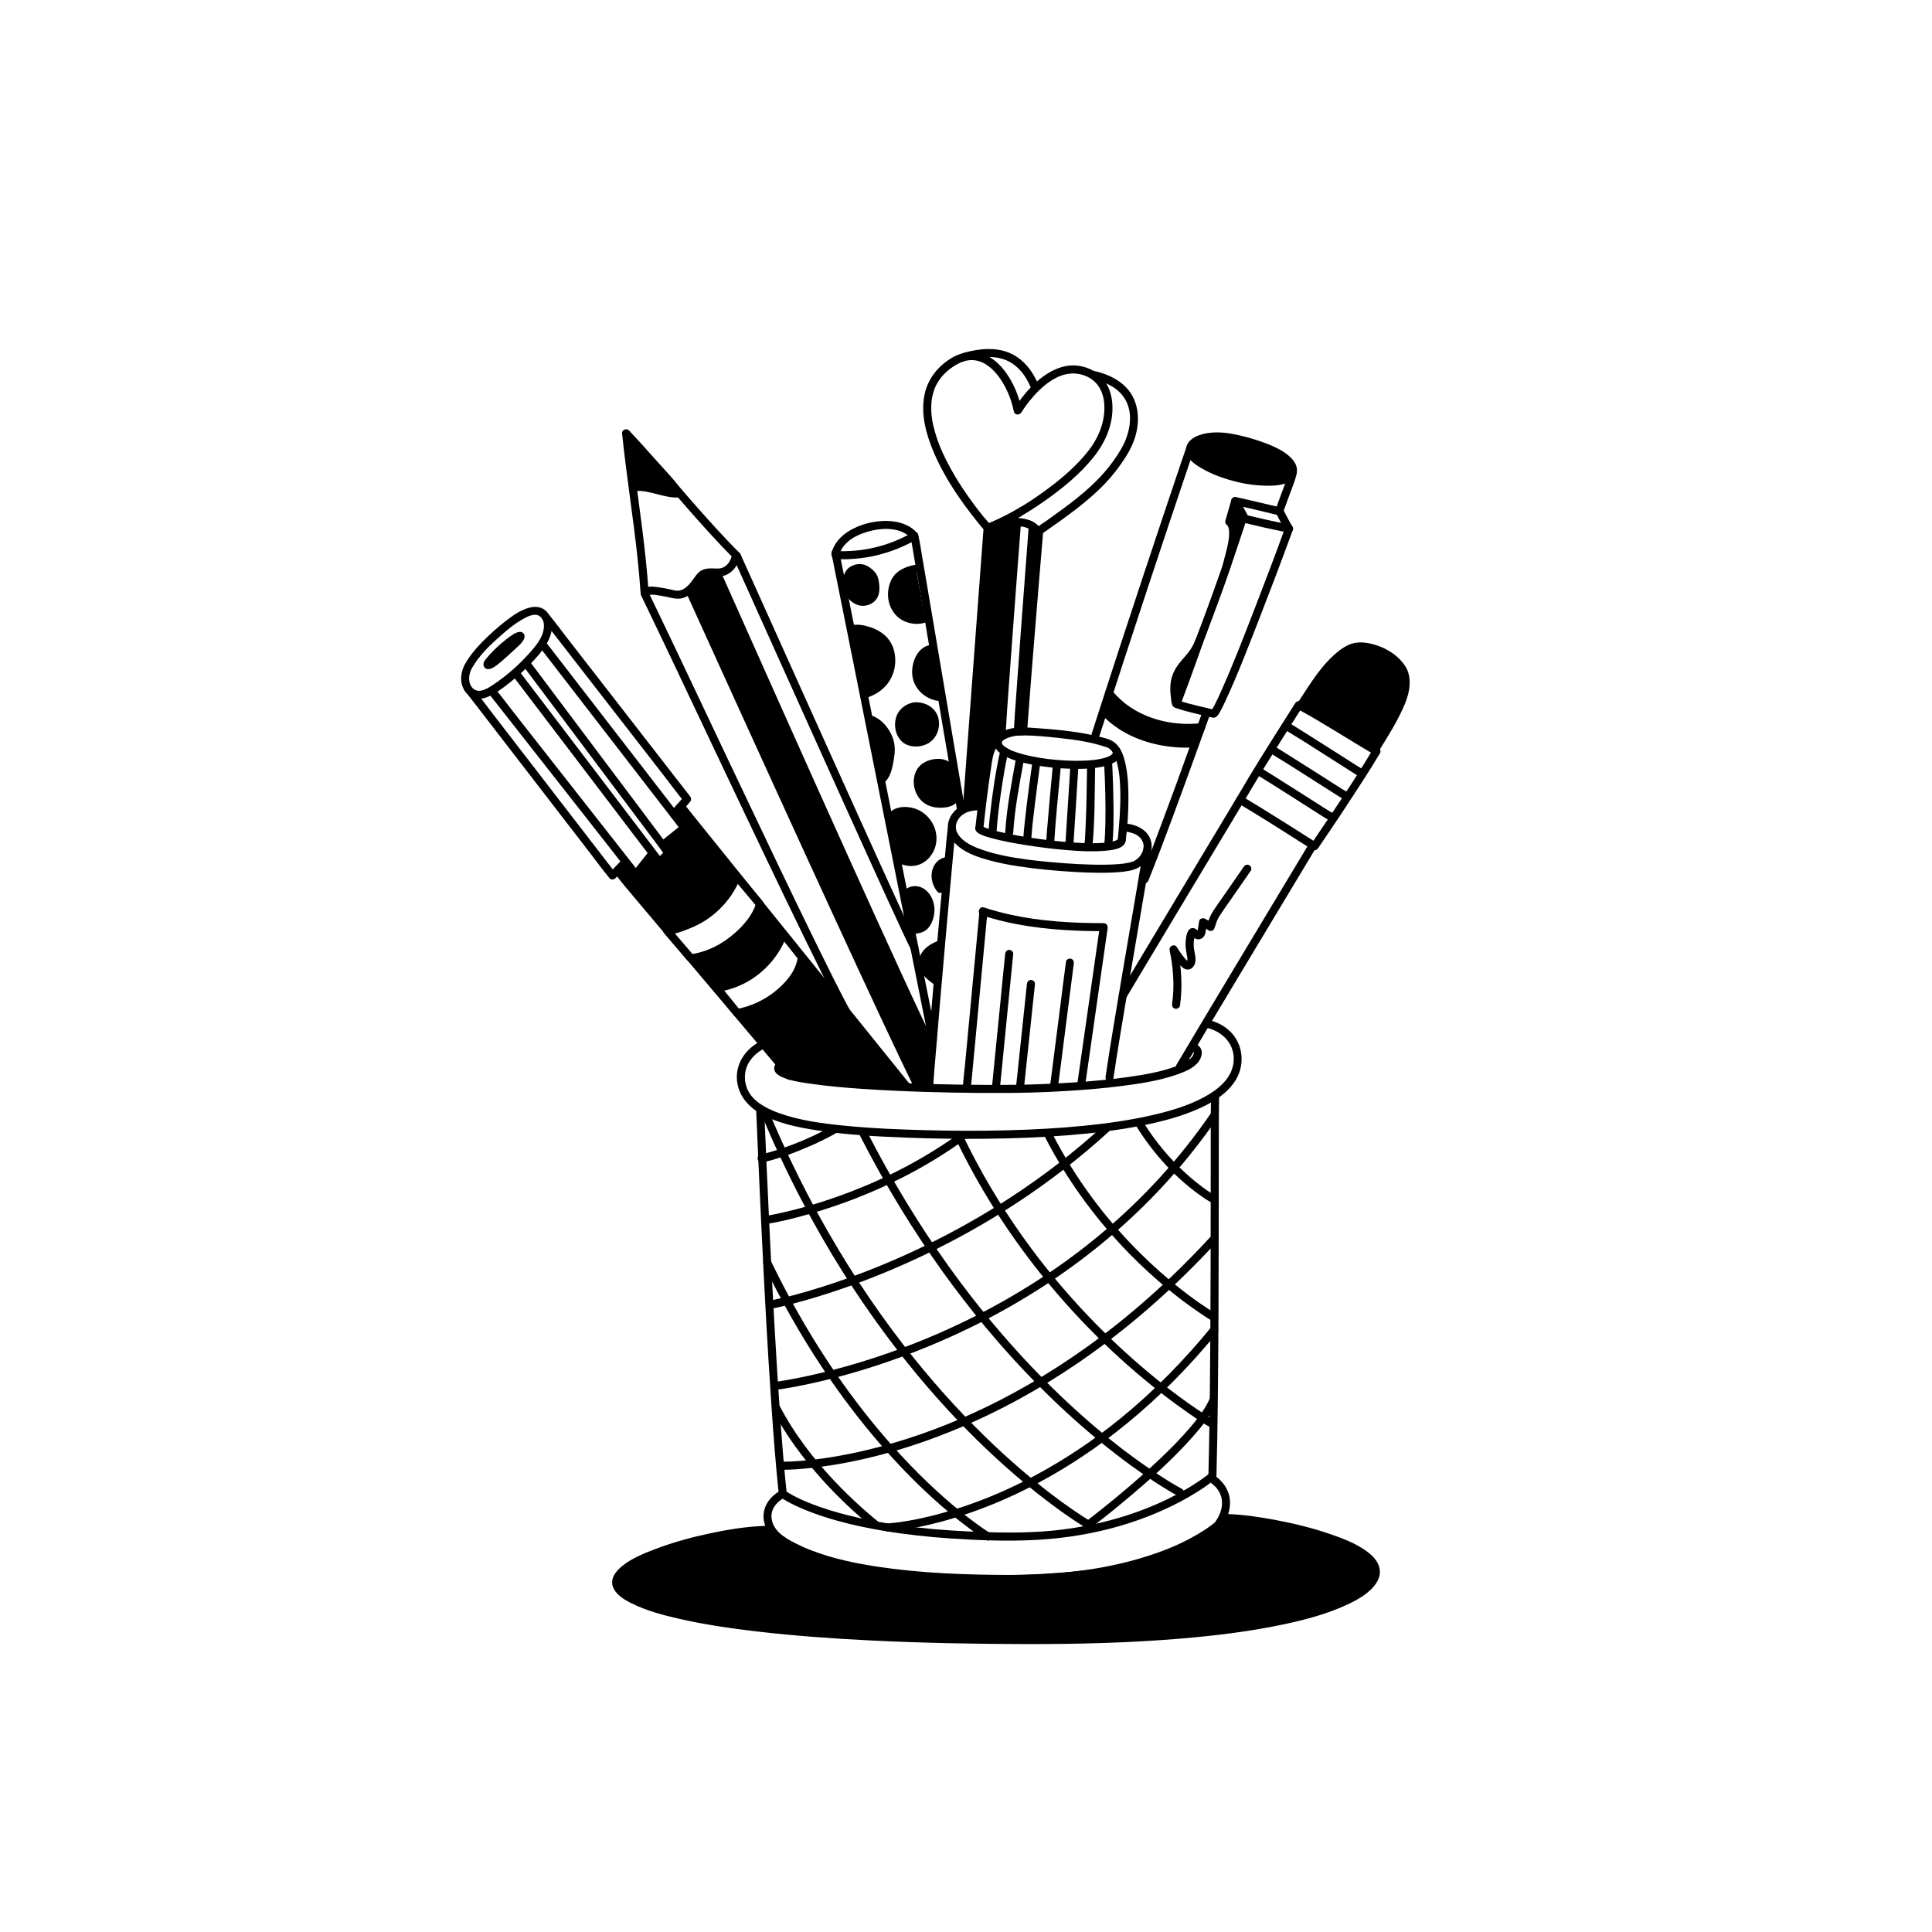 <?xml version="1.0" encoding="UTF-8"?> <svg xmlns="http://www.w3.org/2000/svg" id="Illustrationen" viewBox="0 0 1080 1080"><defs><style> .cls-1 { fill: #000; stroke-width: 0px; } </style></defs><path class="cls-1" d="M358.39,332.87c6.18,12.73,12.25,25.51,18.32,38.29,7.98,16.82,15.93,33.65,23.9,50.48,8.64,18.24,17.28,36.48,25.98,54.69,7.95,16.65,15.93,33.28,24.03,49.85,6.07,12.41,12.15,24.81,18.58,37.03.56,1.06,1.11,2.11,1.68,3.16,1.37,2.55,5.25.28,3.89-2.27-6.15-11.49-11.91-23.19-17.66-34.88-7.96-16.19-15.78-32.45-23.56-48.73-8.69-18.18-17.33-36.38-25.96-54.59-8.11-17.13-16.21-34.27-24.33-51.4-6.37-13.43-12.74-26.86-19.21-40.25-.59-1.22-1.18-2.44-1.77-3.66-.53-1.09-2.09-1.39-3.08-.81-1.12.65-1.34,1.98-.81,3.08h0Z"></path><g><path class="cls-1" d="M401.17,321.27c23.48,52.51,97,218.05,119.09,262.95l-2.25,23.35-4.8-.3c-21.18-42.27-104.42-225.94-126.93-275.38,0,0,3.05-3.87,4.49-6.28,1.44-2.4,2.05-3.91,4.82-3.9s5.57-.45,5.57-.45Z"></path><path class="cls-1" d="M399.23,322.4c6.28,14.04,12.54,28.09,18.81,42.14,8.53,19.11,17.06,38.21,25.61,57.31,9.3,20.76,18.61,41.51,27.97,62.25,8.56,18.96,17.15,37.9,25.83,56.8,6.29,13.7,12.6,27.4,19.17,40.97.56,1.16,1.13,2.32,1.7,3.47l-.31-1.14c-.75,7.78-1.5,15.57-2.25,23.35l2.25-2.25c-1.6-.1-3.2-.2-4.8-.3l1.94,1.11c-2.68-5.35-5.27-10.73-7.85-16.13-3.62-7.58-7.2-15.17-10.76-22.78-4.31-9.21-8.6-18.44-12.88-27.67-4.8-10.37-9.59-20.75-14.37-31.13-5.09-11.07-10.17-22.14-15.25-33.22-5.11-11.15-10.2-22.3-15.3-33.45-4.92-10.77-9.83-21.54-14.74-32.31-4.52-9.92-9.04-19.85-13.55-29.78-3.85-8.47-7.71-16.94-11.56-25.42-2.98-6.56-5.96-13.12-8.95-19.68-.58-1.27-1.16-2.54-1.73-3.81l-.35,2.73c1.92-2.44,3.76-4.92,5.35-7.59.9-1.52,1.19-1.89,2.93-1.93,1.88-.05,3.76-.23,5.62-.53,1.2-.2,1.87-1.69,1.57-2.77-.35-1.28-1.56-1.77-2.77-1.57-1.91.31-3.83.22-5.75.41-2.08.21-3.58,1.24-4.75,2.93-1.09,1.58-2,3.27-3.12,4.84-.56.78-1.13,1.54-1.71,2.3-.37.48-.2.27-.55.72-.69.87-.81,1.72-.35,2.73,2.83,6.21,5.65,12.43,8.48,18.65,3.8,8.36,7.6,16.72,11.4,25.08,4.55,10,9.1,20,13.65,29.99,5,10.98,10.01,21.97,15.02,32.95,5.23,11.46,10.47,22.92,15.71,34.37,5.21,11.38,10.43,22.75,15.66,34.12,4.94,10.74,9.89,21.48,14.86,32.2,4.44,9.59,8.89,19.17,13.38,28.74,3.65,7.79,7.31,15.58,11.02,23.34,1.46,3.06,2.94,6.12,4.42,9.18.63,1.29,1.26,2.58,1.9,3.87.77,1.56,1.41,3.81,3.38,4,1.59.16,3.2.2,4.8.3,1.3.08,2.14-1.1,2.25-2.25.71-7.33,1.41-14.67,2.12-22,.13-1.32.02-2.09-.6-3.36-.68-1.39-1.35-2.77-2.02-4.16-1.55-3.22-3.08-6.44-4.61-9.67-3.89-8.24-7.71-16.5-11.52-24.77-4.63-10.06-9.23-20.13-13.81-30.2-5.09-11.18-10.15-22.37-15.2-33.57-5.32-11.78-10.62-23.58-15.92-35.37-5.25-11.7-10.5-23.41-15.74-35.12-4.89-10.94-9.78-21.87-14.67-32.82-4.31-9.64-8.61-19.29-12.91-28.94-3.42-7.67-6.84-15.33-10.26-22.99-.67-1.49-1.33-2.98-2-4.47-.5-1.11-2.11-1.37-3.08-.81-1.14.67-1.31,1.96-.81,3.08Z"></path></g><path class="cls-1" d="M410,311.96c1.81,4,3.61,8,5.41,12,2.83,6.29,5.66,12.58,8.49,18.88,3.58,7.96,7.16,15.92,10.74,23.88,4.1,9.11,8.2,18.22,12.3,27.33,4.34,9.64,8.68,19.28,13.02,28.91,4.32,9.58,8.64,19.16,12.97,28.73,4.04,8.93,8.08,17.86,12.13,26.78,3.48,7.66,6.96,15.32,10.46,22.98,2.69,5.88,5.38,11.75,8.11,17.61,1.61,3.47,3.21,6.94,4.91,10.37.2.41.41.82.63,1.23,1.35,2.56,5.24.29,3.89-2.27-1.44-2.72-2.71-5.54-4.01-8.33-2.49-5.32-4.95-10.66-7.4-16-3.33-7.26-6.64-14.53-9.95-21.81-3.94-8.68-7.88-17.36-11.8-26.04-4.28-9.47-8.56-18.94-12.84-28.42-4.36-9.68-8.73-19.35-13.08-29.03-4.18-9.29-8.37-18.59-12.55-27.88-3.73-8.29-7.45-16.57-11.18-24.86-3.04-6.76-6.08-13.53-9.13-20.29-2.08-4.62-4.15-9.23-6.24-13.84-.33-.73-.66-1.47-1-2.2-.5-1.11-2.11-1.38-3.08-.81-1.14.67-1.31,1.97-.81,3.08h0Z"></path><path class="cls-1" d="M361.34,332.95c1.86-.75,3.77-.6,5.72-.31,2.25.34,4.49.75,6.71,1.24s4.44,1.05,6.77.68c2.06-.33,3.95-1.32,5.59-2.59,1.72-1.33,3.09-2.96,4.39-4.68,1.07-1.41,2.06-3.46,3.61-4.4,1.58-.96,3.71-.66,5.46-.59,2.24.09,4.4-.06,6.47-.98,3.82-1.7,6.43-5.5,7.4-9.48.69-2.81-3.65-4.01-4.34-1.2-.69,2.82-2.44,5.69-5.29,6.75-1.87.7-3.91.38-5.86.34s-3.99.18-5.78,1.09c-1.77.9-2.89,2.53-4.02,4.09s-2.31,3.22-3.74,4.6c-1.29,1.25-2.89,2.32-4.69,2.63s-3.71-.38-5.46-.75c-2.35-.5-4.72-.92-7.1-1.24s-4.78-.45-7.03.46c-1.13.45-1.92,1.5-1.57,2.77.29,1.07,1.63,2.03,2.77,1.57h0Z"></path><path class="cls-1" d="M362.55,330.79c-1.58-23.67-5.2-47.14-8.2-70.65-.76-5.98-1.49-11.96-2.1-17.96l-3.84,1.59c16.57,17.53,31.82,36.26,48.08,54.07,4.52,4.95,9.13,9.83,13.86,14.58,2.05,2.05,5.23-1.13,3.18-3.18-17.1-17.16-32.52-35.9-48.58-54-4.39-4.94-8.82-9.84-13.36-14.64-1.26-1.33-4.04-.39-3.84,1.59,2.33,22.99,6.05,45.81,8.53,68.78.71,6.6,1.33,13.21,1.77,19.83.19,2.87,4.69,2.9,4.5,0h0Z"></path><g><path class="cls-1" d="M354.55,272.99c8.36-.9,18.13,4.86,26.43,3.45-7.15-10.69-30.48-33.3-30.48-33.3,0,0,1.83,18.81,3,26.7"></path><path class="cls-1" d="M354.55,274.49c9.14-.88,17.62,4.84,26.83,3.4.93-.15,1.4-1.46.9-2.2-3.9-5.79-8.77-10.98-13.52-16.08-4.63-4.97-9.39-9.82-14.21-14.6-.99-.98-1.98-1.96-2.98-2.93-.86-.83-2.69-.29-2.56,1.06.88,9.04,1.74,18.11,3.05,27.1.28,1.9,3.17,1.09,2.89-.8-1.28-8.72-2.09-17.53-2.95-26.3l-2.56,1.06c8.16,7.91,16.16,16.06,23.62,24.64,2.33,2.68,4.64,5.41,6.62,8.36l.9-2.2c-4.35.68-8.8-.62-12.98-1.69-4.24-1.08-8.64-2.24-13.05-1.82-1.9.18-1.92,3.19,0,3h0Z"></path></g><path class="cls-1" d="M694.12,291.92c8.57,2.11,17.21,4.05,25.86,5.82l-1.57-2.77c-5.43,15.01-11.12,29.94-16.88,44.83-6.15,15.89-12.32,31.92-19.18,47.2-1.15,2.55-2.31,5.11-3.63,7.58-.41.76-.84,1.5-1.3,2.23-.07.11-.19.22-.24.34.02-.05.44-.44.07-.1-.55.5.4-.17.03,0l1.73-.23c-2.91-.66-5.82-1.36-8.72-2.08-4.09-1.02-8.31-1.94-12.24-3.48.52.52,1.05,1.05,1.57,1.57-.77-3.74-1.3-7.96-.61-11.55.53-2.72,1.45-4.67,3.14-6.97.33-.46.39-.53.9-1.14.41-.5.83-.99,1.26-1.48.88-1.01,1.77-2.01,2.61-3.04,1.97-2.41,3.69-4.96,4.92-7.83,1.92-4.47,3.5-9.11,5.22-13.66,1.38-3.66,2.75-7.33,4.1-11,2.2-5.98,4.33-11.98,6.39-18,3.17-9.26,6.23-18.55,9.32-27.83.92-2.75-3.43-3.93-4.34-1.2-6.5,19.52-13.08,38.98-20.35,58.23-1.19,3.15-2.38,6.3-3.58,9.45-.8,2.12-1.7,4.13-2.96,6.05-1.81,2.76-4.27,5.16-6.46,7.95-2.55,3.24-4.24,6.79-4.78,10.91-.33,2.55-.24,5.11.08,7.66.19,1.5.31,3.19.78,4.64s1.86,1.71,3.08,2.11c4.01,1.32,8.13,2.31,12.23,3.31,1.79.44,3.57.86,5.37,1.28,1.12.26,2.51.79,3.59.2,1.17-.64,1.89-2.01,2.53-3.13,1.06-1.86,1.97-3.81,2.88-5.75,6.87-14.77,12.72-30.05,18.63-45.22,6.08-15.6,12.04-31.25,17.8-46.97.45-1.24.9-2.47,1.35-3.71.39-1.09-.45-2.54-1.57-2.77-8.65-1.77-17.28-3.71-25.86-5.82-2.81-.69-4.01,3.65-1.2,4.34h0Z"></path><path class="cls-1" d="M722.52,294.43c-1.63-2.67-3.06-5.47-4.51-8.24-.53-1.02-.92-2.13-2.13-2.52-.36-.12-.75-.18-1.12-.27-5.36-1.27-10.73-2.54-16.1-3.78-2.52-.58-5.05-1.19-7.59-1.7-1.88-.38-3.56,1.52-2.54,3.31,1.76,3.08,3.47,6.19,5.18,9.3,1.39,2.54,5.28.27,3.89-2.27-1.71-3.11-3.41-6.22-5.18-9.3-.85,1.1-1.69,2.2-2.54,3.31,8.32,1.67,16.56,3.79,24.81,5.75l-1.34-1.03c1.7,3.27,3.37,6.58,5.29,9.73,1.5,2.47,5.4.21,3.89-2.27h0Z"></path><path class="cls-1" d="M688.31,279.49c-1.1,3.85-2.2,7.7-3.3,11.55-.2.71-.02,1.7.58,2.19.17.14.33.29.48.44.32.32.04.03.12.14.12.19.24.39.34.6.21.42-.08-.28.09.23.34,1.04.39,1.4.44,2.38.13,2.31-.16,4.56-.57,6.79-.72,3.9-2.01,7.66-2.79,11.55-.56,2.83,3.77,4.04,4.34,1.2.85-4.27,2.29-8.39,2.99-12.71.69-4.24,1.58-10.69-2.26-13.8l.58,2.19c1.1-3.85,2.2-7.7,3.3-11.55.8-2.79-3.54-3.98-4.34-1.2h0Z"></path><g><path class="cls-1" d="M707.89,250.31c-6.79-2.67-15.55-4.97-20.76-5.79s-10.64-.85-15.21.59c-2.35.74-4.48,1.9-5.7,3.56-1.22,1.66-1.62,3.93-.14,5.75,6.24,7.65,22.84,12.09,27.52,13.17,8.9,2.04,23.23,2.83,27.72-1.26,1.72-1.57,1.91-3.91.85-6.02-2.12-4.22-8.9-7.84-14.28-9.99"></path><path class="cls-1" d="M708.49,248.14c-5.25-2.05-10.69-3.66-16.18-4.9-5.49-1.24-11.15-1.98-16.76-1.21-4.99.68-11.67,2.91-12.57,8.68-.77,4.94,4.42,8.46,8.1,10.7,6.5,3.95,14.05,6.48,21.44,8.23,4.38,1.04,8.9,1.62,13.39,1.81s8.93.13,13.01-1.3c2.18-.76,4.37-1.99,5.42-4.15,1.31-2.7.67-5.76-1.04-8.13-3.48-4.81-9.46-7.57-14.82-9.73-1.13-.45-2.47.5-2.77,1.57-.35,1.28.44,2.31,1.57,2.77,4.04,1.63,8.35,3.69,11.41,6.86,1.08,1.12,2.46,2.95,1.67,4.6-.51,1.05-1.7,1.55-2.77,1.91-3.49,1.19-7.33,1.24-10.97,1.12-4.08-.13-8.15-.61-12.13-1.49-6.07-1.35-12.16-3.32-17.73-6.09-3.13-1.56-6.47-3.42-8.74-6.16-1.24-1.49-.37-3.18,1-4.25,1.75-1.37,4.06-1.98,6.21-2.38,5.32-.99,10.85-.17,16.07,1.02s10.81,2.83,16,4.85c1.13.44,2.47-.49,2.77-1.57.35-1.27-.43-2.32-1.57-2.77h0Z"></path></g><path class="cls-1" d="M663.01,250.64c-1.42,3.86-2.69,7.78-4.01,11.67-2.87,8.47-5.72,16.94-8.55,25.42-3.92,11.72-7.82,23.44-11.71,35.17-4.45,13.45-8.88,26.9-13.29,40.36-4.54,13.88-9.05,27.78-13.52,41.69-.54,1.68-1.08,3.35-1.61,5.03-.89,2.76,3.46,3.95,4.34,1.2,4.44-13.86,8.92-27.7,13.44-41.53,4.43-13.59,8.9-27.16,13.39-40.73,3.98-12.03,7.97-24.05,11.99-36.07,2.99-8.95,5.99-17.9,9.02-26.84,1.54-4.55,3.05-9.1,4.66-13.62.06-.18.13-.36.2-.55.42-1.14-.47-2.47-1.57-2.77-1.26-.35-2.35.43-2.77,1.57h0Z"></path><path class="cls-1" d="M672.28,397.63c-9.42,26.13-18.85,52.26-28.74,78.22-1.92,5.03-3.85,10.04-5.85,15.04-.45,1.13.49,2.47,1.57,2.77,1.28.35,2.32-.44,2.77-1.57,8.99-22.52,17.21-45.35,25.5-68.14,3.04-8.37,6.07-16.75,9.09-25.12.41-1.14-.46-2.46-1.57-2.77-1.25-.34-2.35.42-2.77,1.57h0Z"></path><path class="cls-1" d="M720.36,264.14c-.64,2.95-1.84,5.83-2.88,8.66-1.45,3.95-2.95,7.88-4.36,11.85-.41,1.14.46,2.46,1.57,2.77,1.25.34,2.36-.42,2.77-1.57,1.41-3.97,2.91-7.9,4.36-11.85,1.04-2.83,2.24-5.7,2.88-8.66.26-1.19-.35-2.43-1.57-2.77-1.12-.31-2.51.38-2.77,1.57h0Z"></path><g><path class="cls-1" d="M617.57,398c14.24,15.22,36.1,18.56,50.22,17.52l3.62-9c-14.66,1.66-37.19-1.59-51.47-19.03"></path><path class="cls-1" d="M615.98,399.59c10.68,11.33,26,16.94,41.28,18.13,3.5.27,7.03.3,10.53.05,1.1-.08,1.77-.66,2.17-1.65,1.21-3,2.41-6,3.62-9,.51-1.27-.81-3-2.17-2.85-13.71,1.52-28.25-1.32-39.77-9.09-3.81-2.57-7.19-5.73-10.11-9.27-.77-.94-2.38-.8-3.18,0-.93.93-.78,2.24,0,3.18,10.37,12.56,26.13,19.01,42.15,19.95,3.64.21,7.29.13,10.91-.27l-2.17-2.85c-1.21,3-2.41,6-3.62,9,.72-.55,1.45-1.1,2.17-1.65-13.2.94-27.11-1.75-38.49-8.65-3.74-2.27-7.13-5.02-10.14-8.2-1.99-2.11-5.17,1.08-3.18,3.18h0Z"></path></g><g><path class="cls-1" d="M724.07,393.02c-8.59,13.56-17.23,27.08-25.54,40.81-2.44,4.03-4.85,8.08-7.22,12.15-.61,1.05-.24,2.46.81,3.08,12.81,7.58,25.36,15.62,37.92,23.61,1.22.78,2.44,1.55,3.66,2.33,1.08.69,2.41.16,3.08-.81,8.8-12.88,17.45-25.87,25.86-39.01,2.98-4.66,5.93-9.34,8.76-14.09.62-1.05.24-2.47-.81-3.08-14.52-8.52-28.59-17.8-43.43-25.79-2.55-1.37-4.82,2.51-2.27,3.89,14.83,7.99,28.9,17.27,43.43,25.79-.27-1.03-.54-2.05-.81-3.08-9.89,16.6-20.77,32.64-31.59,48.64-1.01,1.49-2.01,2.98-3.03,4.46l3.08-.81c-10.31-6.59-20.66-13.13-31.07-19.56-3.49-2.15-6.98-4.29-10.5-6.38.27,1.03.54,2.05.81,3.08,8.21-14.07,16.87-27.87,25.58-41.63,2.39-3.78,4.79-7.55,7.18-11.33,1.55-2.45-2.34-4.71-3.89-2.27h0Z"></path><path class="cls-1" d="M691.31,445.98c-2.03,3.43-4.09,6.84-6.14,10.25-4.35,7.26-8.71,14.51-13.07,21.76-5.48,9.13-10.97,18.27-16.45,27.4-5.43,9.05-10.86,18.11-16.29,27.16-4.21,7.04-8.43,14.08-12.62,21.13-.37.62-.74,1.25-1.11,1.87-1.48,2.5,2.41,4.76,3.89,2.27,3.94-6.63,7.9-13.24,11.85-19.85,5.33-8.91,10.67-17.81,16.01-26.71,5.54-9.23,11.08-18.46,16.63-27.7,4.57-7.6,9.13-15.2,13.7-22.81,2.41-4.02,4.84-8.04,7.23-12.07.09-.15.17-.29.26-.44,1.48-2.5-2.41-4.77-3.89-2.27h0Z"></path><path class="cls-1" d="M731.2,472.54c-2.28,3.9-4.64,7.75-6.97,11.62-4.98,8.29-9.97,16.57-14.95,24.86-6.24,10.38-12.48,20.75-18.72,31.14-6.09,10.14-12.18,20.29-18.25,30.44-4.54,7.58-9.07,15.16-13.56,22.77-.39.66-.77,1.31-1.16,1.97-1.47,2.5,2.42,4.77,3.89,2.27,4.21-7.16,8.47-14.29,12.74-21.42,5.96-9.97,11.93-19.92,17.91-29.88,6.29-10.48,12.59-20.95,18.88-31.42,5.21-8.67,10.42-17.33,15.64-26,2.72-4.53,5.46-9.05,8.16-13.6.1-.16.19-.32.28-.48,1.46-2.51-2.42-4.77-3.89-2.27h0Z"></path><path class="cls-1" d="M702.81,433.27c11.7,7.09,23.14,14.64,34.72,21.92,1.88,1.18,3.74,2.4,5.67,3.51,2.51,1.45,4.78-2.44,2.27-3.89-4.62-2.67-9.08-5.66-13.59-8.51-6.7-4.24-13.38-8.49-20.08-12.72-2.23-1.41-4.46-2.83-6.72-4.2-2.48-1.5-4.75,2.39-2.27,3.89h0Z"></path><path class="cls-1" d="M710.92,421.51c11.7,7.09,23.14,14.64,34.72,21.92,1.88,1.18,3.74,2.4,5.67,3.51,2.51,1.45,4.78-2.44,2.27-3.89-4.62-2.67-9.08-5.66-13.59-8.51-6.7-4.24-13.38-8.49-20.08-12.72-2.23-1.41-4.46-2.83-6.72-4.2-2.48-1.5-4.75,2.39-2.27,3.89h0Z"></path><path class="cls-1" d="M719.87,408.91c11.7,7.09,23.14,14.64,34.72,21.92,1.88,1.18,3.74,2.4,5.67,3.51,2.51,1.45,4.78-2.44,2.27-3.89-4.62-2.67-9.08-5.66-13.59-8.51-6.7-4.24-13.38-8.49-20.08-12.72-2.23-1.41-4.46-2.83-6.72-4.2-2.48-1.5-4.75,2.39-2.27,3.89h0Z"></path><g><path class="cls-1" d="M727.63,393.62c6.75-10.11,13.08-21.09,22.69-28.36,1.57-1.19,4.48-2.93,6.37-3.45,4.21-1.17,10.04.1,14.04,1.8,5.88,2.51,8.25,4.23,11.97,8.7,5.29,6.36,2.55,15.75.41,20.78-3.68,8.67-9.3,17.59-14.25,25.59"></path><path class="cls-1" d="M729.57,394.76c4.59-6.88,8.86-14.04,14.31-20.3,2.55-2.92,5.37-5.82,8.6-7.99,1.39-.93,2.91-1.9,4.52-2.41,1.73-.55,3.58-.53,5.37-.36,6.69.64,13.35,4.04,17.76,9.06,2.35,2.68,3.43,5.63,3.36,9.2-.07,3.18-.92,6.32-2.06,9.28-3.59,9.31-9.3,17.85-14.53,26.29-1.53,2.47,2.36,4.73,3.89,2.27,5.23-8.46,10.62-16.93,14.48-26.13,2.77-6.6,4.4-15.1.15-21.46-4.28-6.4-11.44-10.58-18.84-12.33-4.22-1-8.66-1.24-12.68.6-3.82,1.75-7.15,4.54-10.11,7.48-7.25,7.18-12.48,16.07-18.1,24.51-1.61,2.42,2.29,4.67,3.89,2.27h0Z"></path></g></g><path class="cls-1" d="M659.61,562.3c1.51-10.76.87-21.6-1.4-32.21l-4.11,1.73c1.67,2.79,3.62,5.42,5.78,7.85,1.12,1.26,2.45,2.39,4.24,2.31,1.54-.07,2.82-1.14,3.49-2.47,1.33-2.67.42-5.72-.07-8.49-.26-1.48-.32-2.99-.22-4.49.05-.65.14-1.28.28-1.91.09-.4.19-.81.31-1.2l.12-.39c.24-.52.16-.52-.22,0l-1.14.31c-.33,0-.4-.24-.17.09.15.21.48.42.67.58.54.43,1.09.79,1.77.97,1.3.36,2.68-.05,3.62-1,.83-.84,1.21-1.95,1.39-3.09.25-1.59.49-3.17.74-4.76-1.1.45-2.2.9-3.31,1.34,1.48.76,2.89,1.63,4.24,2.62.9.66,2.64.23,3.08-.81.57-1.34.94-2.74,1.44-4.1s1.22-2.57,1.99-3.76c1.77-2.76,3.71-5.41,5.58-8.11,3.82-5.52,7.64-11.03,11.47-16.55.69-1,.18-2.5-.81-3.08-1.12-.65-2.38-.19-3.08.81-3.82,5.52-7.64,11.03-11.47,16.55-1.83,2.63-3.71,5.24-5.46,7.92-.82,1.25-1.54,2.54-2.13,3.92s-.86,2.79-1.43,4.12c1.03-.27,2.05-.54,3.08-.81-1.35-.99-2.75-1.86-4.24-2.62-1.15-.59-3.07-.18-3.31,1.34-.17,1.11-.34,2.22-.52,3.33-.07.48-.14.95-.22,1.43,0-.02-.23,1.03-.22,1.06.04.09.14-.11.28-.1.85.06.36-.09,0-.41-.64-.57-1.3-1.13-2.16-1.33-4.21-.99-4.72,6.02-4.76,8.71-.03,1.88.25,3.75.61,5.59.26,1.38.62,2.8.26,4.18-.21.29-.25.37-.11.23.15-.16.34-.18.6-.06-.03.05-.67-.61-.77-.71-.74-.8-1.45-1.65-2.12-2.5-1.2-1.52-2.28-3.13-3.27-4.79-1.34-2.24-4.64-.73-4.11,1.73,2.09,9.76,2.8,19.91,1.4,29.82-.17,1.2.29,2.42,1.57,2.77,1.05.29,2.6-.36,2.77-1.57h0Z"></path><path class="cls-1" d="M469.22,309.95c2.43-7.98,11.08-11.76,18.57-13.44,7.16-1.61,16.61-1.4,21.73,4.68.78.93,2.37.81,3.18,0,.92-.92.79-2.25,0-3.18-4.61-5.47-12.45-7.11-19.3-6.78-7.68.38-15.89,2.93-21.9,7.82-3.09,2.52-5.45,5.89-6.62,9.7-.85,2.78,3.5,3.96,4.34,1.2h0Z"></path><path class="cls-1" d="M467.09,312.53c15.53.8,31.16-2.95,44.67-10.64,2.52-1.43.25-5.32-2.27-3.89-12.86,7.32-27.63,10.79-42.4,10.03-2.89-.15-2.89,4.35,0,4.5h0Z"></path><path class="cls-1" d="M464.88,309.95c.61,2.64,1.09,5.33,1.62,7.99,1.36,6.75,2.71,13.5,4.07,20.25,1.96,9.8,3.93,19.6,5.89,29.41,2.38,11.88,4.75,23.76,7.13,35.64,2.6,13.01,5.2,26.02,7.8,39.03,2.62,13.1,5.24,26.21,7.86,39.31,2.44,12.2,4.88,24.39,7.31,36.59,2.05,10.26,4.1,20.52,6.15,30.78,1.47,7.38,2.95,14.75,4.42,22.13.7,3.5,1.3,7.04,2.1,10.52.03.15.06.3.09.45.57,2.84,4.91,1.64,4.34-1.2-.48-2.41-.96-4.81-1.44-7.22-1.31-6.55-2.62-13.1-3.93-19.65-1.93-9.66-3.86-19.31-5.79-28.97-2.36-11.79-4.71-23.58-7.07-35.37-2.59-12.98-5.19-25.95-7.78-38.93-2.62-13.13-5.25-26.25-7.87-39.37-2.45-12.27-4.91-24.55-7.37-36.82-2.08-10.39-4.16-20.78-6.24-31.18-1.52-7.56-3.03-15.13-4.55-22.69-.75-3.75-1.5-7.5-2.27-11.25-.04-.22-.09-.44-.14-.65-.65-2.82-4.99-1.63-4.34,1.2h0Z"></path><path class="cls-1" d="M508.94,300.19c.85,3.51,1.33,7.13,1.95,10.69,1.37,7.9,2.71,15.82,4.05,23.73,4.1,24.21,8.17,48.43,12.28,72.64,2.63,15.52,5.28,31.04,7.95,46.56.21,1.2,1.68,1.87,2.77,1.57,1.27-.35,1.78-1.57,1.57-2.77-4.66-27.07-9.24-54.15-13.81-81.24-3.35-19.83-6.66-39.67-10.09-59.5-.74-4.28-1.31-8.66-2.33-12.88-.68-2.81-5.02-1.62-4.34,1.2h0Z"></path><g><path class="cls-1" d="M476.29,351.7c4.95-1.13,19.28,1.8,21.5,13.2s-3.9,19.88-13.92,22.96"></path><path class="cls-1" d="M476.89,353.87c.09-.02.78-.13.43-.09s.41-.03.53-.04c.61-.03,1.22-.03,1.83.01,1.39.08,2.3.24,3.85.64,2.95.76,5.81,2.04,8.08,4.1,5.45,4.93,5.59,13.83,1.75,19.85-2.32,3.62-6.04,6.07-10.09,7.35-2.75.87-1.58,5.21,1.2,4.34,4.54-1.43,8.67-3.99,11.61-7.78,2.9-3.73,4.41-8.35,4.39-13.07-.02-4.64-1.31-9.08-4.41-12.59-2.59-2.93-6.17-4.91-9.86-6.1-3.29-1.07-7.08-1.7-10.51-.95-2.83.61-1.63,4.95,1.2,4.34h0Z"></path></g><g><path class="cls-1" d="M520.68,362.66c-3.53.53-6.16,3.66-7.44,6.98-.99,2.57-1.38,5.39-.96,8.12.97,6.25,6.63,11.44,12.93,11.89"></path><path class="cls-1" d="M520.08,360.49c-8.02,1.4-11.4,11.71-9.8,18.73,1.58,6.95,7.94,12.08,14.94,12.68,1.21.1,2.25-1.11,2.25-2.25,0-1.3-1.03-2.15-2.25-2.25-4.92-.42-9.3-4.29-10.51-9.03-1.25-4.87.91-12.54,6.57-13.53,1.2-.21,1.87-1.68,1.57-2.77-.35-1.26-1.57-1.78-2.77-1.57h0Z"></path></g><g><path class="cls-1" d="M505.84,500.99c1.56-2.92,5.06-4.09,8.01-2.97,2.95,1.12,5.24,4.26,5.98,7.7s.05,7.1-1.55,9.99c-.48.86-1.04,1.67-1.75,2.29-1.63,1.41-3.84,1.63-5.92,1.8"></path><path class="cls-1" d="M507.79,502.13c1.08-1.91,3.21-2.73,5.19-2.03,2.18.77,3.71,2.99,4.39,5.11.87,2.74.62,5.8-.54,8.42-.55,1.23-1.27,2.56-2.53,3.18-1.13.56-2.45.65-3.69.75s-2.25.96-2.25,2.25c0,1.14,1.03,2.35,2.25,2.25,3.36-.28,6.5-.91,8.65-3.74,2.02-2.65,3.04-6.12,3.12-9.43.14-6.03-3.68-12.95-10.22-13.52-3.36-.29-6.61,1.57-8.25,4.47-1.43,2.52,2.46,4.8,3.89,2.27h0Z"></path></g><g><path class="cls-1" d="M498.23,456.74c1.16-2,3.56-2.96,5.86-3.25,4.17-.53,8.54.76,11.76,3.47,3.22,2.71,5.24,6.79,5.44,10.99.23,4.84-2.11,9.85-6.27,12.35-4.15,2.5-10,2.07-13.43-1.36"></path><path class="cls-1" d="M500.17,457.88c1.72-2.73,6.26-2.54,8.97-1.86,3.52.89,6.48,3.14,8.25,6.31,3.1,5.53,1.73,13.87-4.56,16.58-3.17,1.37-7.14.85-9.65-1.57-2.08-2.01-5.27,1.17-3.18,3.18,3.3,3.19,8.08,4.27,12.51,3.2s8.01-4.57,9.76-8.79c3.87-9.32-1.67-20.1-11.16-23.04-4.96-1.54-11.8-1.1-14.84,3.71-1.55,2.46,2.34,4.72,3.89,2.27h0Z"></path></g><g><path class="cls-1" d="M532.8,431.25c-1.55-3.03-4.88-4.53-6.87-4.75s-4.06.08-5.97.71c-1.3.43-2.55,1.01-3.55,1.82-1,.81-1.7,1.81-2.23,2.85-2,3.96-1.41,8.46.9,12.13.72,1.16,1.62,2.25,2.81,3.13,1.22.9,2.75,1.54,4.4,1.86.93.18,1.89.25,2.86.27,2.26.05,4.64-.2,6.58-1.22,1.94-1.01,3.25-3.61,3.33-5.87"></path><path class="cls-1" d="M534.75,430.12c-2.03-3.75-6.19-6.02-10.42-5.93-4.93.11-10.06,2.26-12.25,6.91s-1.55,10.12,1.27,14.37c3,4.53,7.84,6.25,13.13,6.05,2.7-.1,5.62-.65,7.72-2.46,1.96-1.7,2.97-4.33,3.11-6.87.17-2.89-4.33-2.88-4.5,0-.07,1.26-.62,2.62-1.57,3.48-1.07.97-2.8,1.23-4.19,1.32-3.47.24-7.1-.29-9.39-3.18-2.1-2.65-3.02-6.29-2.02-9.55,1.05-3.44,4.06-5.04,7.48-5.49.53-.07,1.08-.09,1.61-.08.27,0,.54.02.8.03.14,0,.6.09.21.02.53.1,1.22.31,1.62.48,1.5.66,2.71,1.73,3.49,3.17,1.38,2.55,5.26.28,3.89-2.27h0Z"></path></g><g><path class="cls-1" d="M486.26,402.08c4.2,1.16,7.32,4.72,9.39,8.56.94,1.75,1.72,3.6,2.07,5.55.57,3.16,0,6.41-.57,9.57-.65,3.57-1.43,7.4-4.09,9.87"></path><path class="cls-1" d="M485.66,404.24c5.15,1.52,9.02,7.45,9.89,12.53.56,3.25-.23,6.72-.86,9.91-.53,2.66-1.21,5.39-3.22,7.33-2.08,2.02,1.1,5.2,3.18,3.18,2.56-2.49,3.69-5.9,4.37-9.32.81-4.02,1.62-8.21.86-12.3-1.23-6.66-6.38-13.71-13.03-15.68-2.78-.82-3.97,3.52-1.2,4.34h0Z"></path></g><g><path class="cls-1" d="M511.99,317.95c-2.42.42-4.81,1.11-6.94,2.33s-3.99,2.99-5.02,5.22c-.53,1.14-.83,2.36-1.06,3.6-.24,1.29-.41,2.59-.38,3.9.07,4.37,2.36,8.64,5.95,11.12s8.4,3.11,12.51,1.63"></path><path class="cls-1" d="M511.39,315.78c-3.64.66-7.15,1.93-10.01,4.34s-4.26,5.87-4.8,9.57c-1.03,7.15,2.22,14.56,9.05,17.6,3.77,1.68,8.07,1.95,11.99.61,2.72-.93,1.55-5.28-1.2-4.34-6.69,2.29-13.83-1.56-15.37-8.51-.71-3.21-.09-7.62,2-10.24,2.31-2.9,6.02-4.05,9.52-4.69,1.2-.22,1.87-1.67,1.57-2.77-.35-1.26-1.57-1.79-2.77-1.57h0Z"></path></g><g><path class="cls-1" d="M486.99,320.84c-2.88-2.89-6-4.25-9.62-2.56-.61.28-1.21.6-1.72,1.05-1.64,1.45-2.22,3.79-2.23,5.99-.02,2.53.62,5.11,2.06,7.18s3.75,3.61,6.26,3.86c2.52.25,5.19-.9,6.53-3.05,1.24-2,1.23-4.52.96-6.85-.24-2.05-.72-4.23-2.24-5.62"></path><path class="cls-1" d="M488.58,319.25c-1.6-1.58-3.46-2.98-5.65-3.61-2.27-.65-4.59-.29-6.7.7-4.52,2.1-5.52,7.18-4.84,11.71s3.61,8.62,8.04,10.12c4.16,1.41,9.3-.39,11.19-4.48,1.08-2.35,1.14-4.95.82-7.48-.31-2.55-.95-5.09-2.87-6.94-2.08-2.02-5.27,1.16-3.18,3.18.94.91,1.27,2.14,1.51,3.55.2,1.17.35,2.99.11,4.3-.25,1.39-.86,2.43-1.9,3.08-1.02.63-2.28.91-3.32.76-2.83-.41-4.89-2.73-5.69-5.49-.71-2.45-.92-6.22,1.25-7.79.66-.48,1.46-.77,2.24-.96.48-.11,1.31-.1,1.76,0,.79.18,1.25.4,1.99.86s1.41,1.07,2.05,1.69c2.06,2.04,5.25-1.14,3.18-3.18h0Z"></path></g><g><path class="cls-1" d="M511.22,394.83c-9.41,1.78-9.92,11.21-7.19,15.97s8.85,5.15,13.06,3.12,6.16-6.66,5.49-10.99-4.58-8.59-11.36-8.1"></path><path class="cls-1" d="M510.62,392.66c-4.72.94-8.64,4.15-9.85,8.9-1.03,4.04-.26,8.66,2.4,11.92,3.5,4.3,9.85,4.69,14.63,2.59,5.4-2.38,8.05-8.6,6.85-14.23-1.32-6.2-7.42-9.62-13.43-9.24-1.21.08-2.25.98-2.25,2.25,0,1.16,1.03,2.33,2.25,2.25,2.19-.14,4.12.16,5.88,1.25.66.41,1.22.9,1.85,1.67.16.2.01.02-.01-.02.06.09.13.18.19.27.12.18.24.36.35.55s.21.38.31.57c.05.09.09.19.14.29-.1-.21-.04-.1.02.05,1.26,3.46.22,7.7-3.01,9.73-1.53.96-3.32,1.41-5.13,1.38-1.66-.03-3.46-.56-4.67-1.71-.68-.64-1.01-1.16-1.45-2.02-.1-.21-.18-.42-.04-.06-.06-.16-.12-.31-.18-.47-.13-.35-.23-.71-.32-1.08s-.15-.7-.21-1.05c-.05-.26.01.13.02.15-.01-.09-.02-.18-.03-.27-.02-.21-.04-.43-.05-.64-.02-.37-.02-.74,0-1.11,0-.19.02-.37.03-.56,0-.09.02-.19.03-.28.03-.34-.07.38,0,.04.08-.43.16-.86.28-1.29.06-.21.13-.42.2-.63.03-.09.07-.18.1-.27.11-.32-.15.32,0,0,.19-.41.4-.8.64-1.19.12-.19.25-.38.39-.56-.24.33.13-.14.22-.23.16-.17.32-.34.5-.5.1-.09.5-.44.4-.36-.09.07.35-.25.46-.32.22-.14.44-.27.66-.4.59-.32.62-.33,1.18-.53.62-.21,1.24-.37,1.88-.49,1.19-.24,1.88-1.66,1.57-2.77-.34-1.24-1.57-1.81-2.77-1.57h0Z"></path></g><path class="cls-1" d="M528.95,479.19c-4.12.44-7.13,3.84-7.94,7.8s.31,7.9,2.67,11.07c.55.74,1.27,1.22,2.24,1.07.79-.12,1.75-.74,1.87-1.61.7-5.08,1.81-10.09,3.32-14.98.36-1.16-.42-2.45-1.57-2.77-1.2-.33-2.41.41-2.77,1.57-1.51,4.9-2.62,9.91-3.32,14.98,1.37-.18,2.74-.36,4.11-.54-.84-1.12-1.51-2.29-1.89-3.49-.2-.62-.38-1.41-.41-1.82-.05-.63-.05-1.49.02-1.97.06-.41.27-1.23.48-1.77.14-.38-.11.21.07-.16.07-.15.15-.3.23-.45.18-.33.37-.66.6-.95-.13.17.09-.09.11-.12.11-.12.22-.24.34-.35.28-.27.28-.28.49-.42.23-.15.7-.41.8-.45-.12.04.26-.07.3-.08.06-.02.55-.1.24-.07,1.21-.13,2.25-.94,2.25-2.25,0-1.12-1.03-2.38-2.25-2.25h0Z"></path><path class="cls-1" d="M522.23,527.41c-3.83,2.53-6.75,6.61-6.86,11.33s2.59,8.66,6.74,10.38c1.48.61,2.73-.9,2.85-2.17.54-5.9,1.09-11.81,1.63-17.71.18-1.97-2.57-2.93-3.84-1.59-2.15,2.27-3.84,4.87-5.03,7.76-.53,1.29-.91,2.71-.83,4.12.1,1.64.89,3.77,2.65,4.27,3.81,1.06,4.58-4.18,4.69-6.71.12-2.95,1.32-5.33,2.74-7.86.88-1.57-.62-4.05-2.54-3.31-5.16,2-10.15,5.51-10.81,11.45-.65,5.93,4.31,9.96,8.64,12.99,1,.7,2.5.18,3.08-.81.66-1.12.19-2.38-.81-3.08-2.86-2-6.89-4.76-6.45-8.78.43-3.85,4.27-6.16,7.54-7.43-.85-1.1-1.69-2.2-2.54-3.31-1.26,2.24-2.57,4.59-3.05,7.14-.23,1.2-.27,2.39-.33,3.61-.02.41-.04.81-.12,1.2-.03.15-.09.43-.14.56l-.14.26c-.2.33-.21.33-.02,0l1.73-.23c.58.09.45.59.37-.12-.04-.38.02-.75.11-1.11.21-.89.58-1.73.99-2.55.91-1.8,2.06-3.43,3.45-4.9l-3.84-1.59c-.54,5.9-1.09,11.81-1.63,17.71l2.85-2.17c-2.35-.98-3.58-3.92-3.43-6.33.19-2.95,2.22-5.57,4.62-7.15,2.41-1.59.15-5.49-2.27-3.89h0Z"></path><path class="cls-1" d="M259.48,372.08c-1.96,4.26-2.48,8.99-.23,13.26,2.46,4.67,7.56,6.25,12.43,4.59,4.77-1.63,8.97-5.01,12.91-8.07,4.02-3.12,7.83-6.52,11.37-10.17,3.52-3.62,7.09-7.49,9.64-11.88,2.41-4.13,3.97-9.36,2.26-14.05-.8-2.18-2.17-4.2-4.21-5.38-2.28-1.32-5-1.35-7.5-.74-4.82,1.17-9.19,4.22-13.06,7.2-4.69,3.61-9.16,7.6-13.32,11.82-3.96,4.01-7.65,8.41-10.29,13.42-1.35,2.56,2.54,4.84,3.89,2.27,4.08-7.75,10.65-13.86,17.15-19.56,3.35-2.94,6.81-5.8,10.66-8.08,2.72-1.61,7.57-4.48,10.62-2.18,3.04,2.29,2.52,7,1.35,10.1-1.5,3.99-4.46,7.38-7.25,10.52-5.82,6.53-12.43,12.36-19.69,17.26-2.94,1.99-7.99,5.54-11.47,2.72-3.2-2.6-2.94-7.4-1.38-10.79.51-1.1.31-2.42-.81-3.08-.97-.57-2.57-.3-3.08.81h0Z"></path><g><path class="cls-1" d="M286.99,357.22c-1.98,1.34-3.78,2.81-5.47,4.29-3.06,2.67-5.85,5.43-8.01,8.13-.46.57-.9,1.16-1,1.63-.07.3.04.56.44.53.26-.01.6-.14.93-.29,1.7-.75,3.29-2.02,4.67-3.22,3.97-3.47,7.47-6.56,10.99-10.1,1.25-1.26,1.71-2.49,1.4-2.68-.26-.15-1.73.23-3.93,1.71"></path><path class="cls-1" d="M285.86,355.28c-3.61,2.46-6.94,5.37-10.03,8.45-1.45,1.44-2.84,2.95-4.11,4.56-.68.87-1.43,1.82-1.47,2.98-.04,1.46.98,2.7,2.48,2.77,1.97.09,3.98-1.44,5.47-2.58,1.72-1.32,3.33-2.79,4.95-4.23,1.55-1.37,3.09-2.76,4.59-4.18s3.33-2.93,4.55-4.71c.54-.79.98-1.73.96-2.7-.03-1.32-1.12-2.39-2.43-2.41-1.76-.03-3.56,1.12-4.96,2.04-1.01.67-1.44,1.99-.81,3.08.59,1.01,2.06,1.48,3.08.81.41-.27.82-.53,1.25-.77.2-.11.4-.22.61-.32.05-.02.6-.27.36-.17-.11.04.43-.12.56-.18.28-.13-.15.02-.26.02.35,0-.54-.14-.34-.05l-.99-.58.05.05-.58-.99c-.04-.1-.04-.9-.03-.67.01.18.12-.2-.02.02-.18.3-.35.57-.59.83-.71.8-1.52,1.52-2.28,2.26-1.48,1.43-3,2.82-4.53,4.2-1.54,1.38-3.08,2.75-4.65,4.1-.7.6-1.41,1.17-2.18,1.68-.4.26-.81.51-1.23.72.03-.01-.33.17-.27.15-.12.05-.24.09-.36.12-.18.05-.15.04.07-.04l1.14.31-.14-.07.81.81c-.18,1.43-.11,1.82.2,1.17.1-.16.21-.32.33-.48.19-.26.41-.5.62-.75.48-.57.97-1.13,1.48-1.68,1.11-1.2,2.27-2.36,3.46-3.48,2.36-2.22,4.83-4.36,7.51-6.19,1-.68,1.45-1.98.81-3.08-.58-.99-2.07-1.5-3.08-.81h0Z"></path></g><path class="cls-1" d="M261.78,388.65c.9,1.11,1.76,2.25,2.63,3.37s1.73,2.23,2.59,3.34c.53.69,1.06,1.37,1.59,2.06.27.35.54.7.81,1.05.32.42-.2-.26.19.25.17.22.34.44.51.66,6.2,8.03,12.4,16.06,18.59,24.1,7.38,9.57,14.75,19.14,22.13,28.71,6.45,8.36,12.89,16.72,19.34,25.07,3.43,4.44,6.73,9.05,10.34,13.35.1.12.19.25.29.37.76.93,2.41.81,3.18,0,2.33-2.42,4.66-4.84,6.99-7.25,2.01-2.09-1.17-5.27-3.18-3.18-2.33,2.42-4.66,4.84-6.99,7.25h3.18c-.9-1.11-1.76-2.25-2.63-3.37s-1.73-2.23-2.59-3.34c-.53-.69-1.06-1.37-1.59-2.06-.27-.35-.54-.7-.81-1.05-.32-.42.2.26-.19-.25-.17-.22-.34-.44-.51-.66-6.2-8.03-12.4-16.06-18.59-24.1-7.38-9.57-14.75-19.14-22.13-28.71-6.45-8.36-12.89-16.72-19.34-25.07-3.43-4.44-6.73-9.05-10.34-13.35-.1-.12-.19-.25-.29-.37-.77-.94-2.38-.8-3.18,0-.93.93-.77,2.24,0,3.18h0Z"></path><path class="cls-1" d="M303.23,346.18c2.88,3.64,5.71,7.33,8.56,11,6.22,8.01,12.44,16.02,18.66,24.03,7.43,9.57,14.85,19.14,22.28,28.7,6.46,8.32,12.91,16.63,19.37,24.95,3.37,4.33,6.59,8.85,10.14,13.04.1.12.19.24.29.37v-3.18c-2.46,2.82-4.91,5.64-7.37,8.46-1.89,2.17,1.28,5.37,3.18,3.18,2.46-2.82,4.91-5.64,7.37-8.46.87-1,.8-2.17,0-3.18-2.88-3.64-5.71-7.33-8.56-11-6.22-8.01-12.44-16.02-18.66-24.03-7.43-9.57-14.85-19.14-22.28-28.7-6.46-8.32-12.91-16.63-19.37-24.95-3.37-4.34-6.62-8.82-10.14-13.04-.1-.12-.19-.24-.29-.37-.76-.95-2.39-.79-3.18,0-.94.94-.76,2.23,0,3.18h0Z"></path><path class="cls-1" d="M301.61,361.68c2.82,3.69,5.68,7.36,8.52,11.04,6.25,8.09,12.5,16.18,18.75,24.27,7.39,9.56,14.77,19.11,22.16,28.67,3.49,4.52,6.98,9.04,10.47,13.55,1.56,2.02,3.13,4.05,4.69,6.07.73.95,1.47,1.9,2.2,2.85.16.2.31.41.47.61.09.12.52.68.4.52-.11-.15.32.41.39.51.19.24.37.48.56.72,2.19,2.83,4.38,5.67,6.57,8.5,1.16,1.5,2.26,3.08,3.49,4.52.1.12.19.25.28.37l.35-2.73c-3.77,3.02-7.55,6.05-11.32,9.07-.95.76-.79,2.39,0,3.18.94.94,2.23.76,3.18,0,3.77-3.02,7.55-6.05,11.32-9.07.69-.56.9-2,.35-2.73-2.82-3.69-5.68-7.36-8.52-11.04-6.25-8.09-12.5-16.18-18.75-24.27-7.39-9.56-14.77-19.11-22.16-28.67-3.49-4.52-6.98-9.04-10.47-13.55-1.56-2.02-3.13-4.05-4.69-6.07-.73-.95-1.47-1.9-2.2-2.85-.16-.2-.31-.41-.47-.61-.09-.12-.52-.68-.4-.52.11.15-.32-.41-.39-.51-.19-.24-.37-.48-.56-.72-3.35-4.34-6.71-8.68-10.05-13.02-.09-.12-.19-.24-.28-.37-.74-.96-1.94-1.47-3.08-.81-.95.55-1.55,2.11-.81,3.08h0Z"></path><path class="cls-1" d="M286.8,377.99c2.89,3.77,5.76,7.56,8.63,11.34,6.28,8.25,12.55,16.5,18.82,24.74,7.47,9.81,14.93,19.63,22.4,29.44,6.52,8.57,13.03,17.13,19.55,25.7,3.41,4.49,6.82,8.98,10.24,13.46.1.13.19.26.29.38.87,1.13,2.4,1.57,3.53.46,1.69-1.67,3.38-3.34,5.07-5.01.64-.63.94-1.94.35-2.73-2.64-3.52-5.28-7.04-7.92-10.57-6.34-8.46-12.69-16.91-19.03-25.37-7.65-10.19-15.29-20.39-22.94-30.58-6.63-8.84-13.26-17.68-19.9-26.53-3.22-4.29-6.43-8.6-9.66-12.88-.04-.06-.09-.12-.13-.18-.73-.97-1.94-1.47-3.08-.81-.96.56-1.54,2.1-.81,3.08,2.64,3.52,5.28,7.04,7.92,10.57,6.34,8.46,12.69,16.91,19.03,25.37,7.65,10.19,15.29,20.39,22.94,30.58,6.63,8.84,13.26,17.68,19.9,26.53,2.18,2.91,4.36,5.81,6.54,8.72,1.02,1.36,1.97,2.91,3.12,4.16.05.05.09.12.13.18l.35-2.73c-1.69,1.67-3.38,3.34-5.07,5.01,1.18.15,2.36.3,3.53.46-2.89-3.77-5.76-7.56-8.63-11.34-6.28-8.25-12.55-16.5-18.82-24.74-7.47-9.81-14.93-19.63-22.4-29.44-6.52-8.57-13.03-17.13-19.55-25.7-3.41-4.49-6.82-8.98-10.24-13.46-.1-.13-.19-.26-.29-.38-.74-.96-1.94-1.47-3.08-.81-.95.55-1.55,2.11-.81,3.08h0Z"></path><path class="cls-1" d="M273.45,388.01c2.91,3.66,5.78,7.36,8.67,11.04,6.31,8.03,12.61,16.07,18.91,24.1,7.5,9.56,15,19.12,22.51,28.68,6.57,8.37,13.14,16.74,19.71,25.12,3.41,4.34,6.69,8.84,10.26,13.06.1.12.2.25.3.38.7.88,2.49.88,3.18,0,2.91-3.67,5.83-7.34,8.74-11.01.75-.95.93-2.25,0-3.18-.78-.78-2.42-.96-3.18,0-2.91,3.67-5.83,7.34-8.74,11.01h3.18c-2.91-3.66-5.78-7.36-8.67-11.04-6.31-8.03-12.61-16.07-18.91-24.1-7.5-9.56-15-19.12-22.51-28.68-6.57-8.37-13.14-16.74-19.71-25.12-3.41-4.34-6.69-8.84-10.26-13.06-.1-.12-.2-.25-.3-.38-.76-.95-2.39-.79-3.18,0-.94.94-.76,2.23,0,3.18h0Z"></path><path class="cls-1" d="M414.13,524.61c3.65-3.27,7.01-6.94,9.56-11.14,1.26-2.08,2.3-4.3,3.07-6.6.45-1.36.21-2.32-.66-3.36-3.13-3.75-6.26-7.5-9.39-11.25-1.09-1.31-2.18-2.61-3.27-3.92-1.2-1.44-3.2-.41-3.76.99-2.87,7.17-7.66,13.51-13.61,18.4-3,2.47-6.37,4.51-9.9,6.13-2.06.95-4.18,1.75-6.31,2.5-2.29.81-4.58,1.54-7.03,1.47-2.08-.06-2.79,2.44-1.59,3.84,3.02,3.53,6.05,7.06,9.07,10.6,1.37,1.59,2.68,3.27,4.11,4.8,1.34,1.43,3.51.68,5.21.34,2.74-.54,5.42-1.33,8.01-2.36,6.15-2.43,11.56-6.07,16.5-10.45,2.17-1.93-1.02-5.1-3.18-3.18-7.25,6.43-15.7,10.78-25.35,12.12l2.19.58c-4.46-5.21-8.92-10.42-13.38-15.63l-1.59,3.84c3.98.12,7.82-1.41,11.47-2.83,3.47-1.36,6.85-2.93,9.99-4.95,5.64-3.62,10.49-8.35,14.32-13.84,2.21-3.18,3.99-6.6,5.42-10.19-1.25.33-2.51.66-3.76.99,4.33,5.19,8.66,10.37,12.99,15.56l-.58-2.19c-2.04,6.63-6.64,11.98-11.72,16.54-2.16,1.94,1.03,5.11,3.18,3.18Z"></path><path class="cls-1" d="M508.2,605.56c-1.13-1.4-2.26-2.8-3.38-4.2-3.05-3.79-6.11-7.57-9.16-11.36-4.51-5.6-9.02-11.19-13.53-16.79-5.53-6.86-11.06-13.72-16.59-20.58-6.03-7.48-12.06-14.96-18.09-22.44-6.11-7.58-12.23-15.17-18.34-22.75-5.68-7.04-11.35-14.08-17.03-21.13-4.82-5.98-9.64-11.95-14.45-17.93-3.45-4.28-6.9-8.56-10.35-12.84-1.63-2.03-3.2-4.14-4.91-6.1-.07-.08-.14-.18-.22-.27-.73-.9-2.45-.84-3.18,0l-3.8,4.36c-.82.95-.87,2.24,0,3.18,1.62,1.76,3.24,3.52,4.86,5.29-1.57,1.55-3.14,3.11-4.72,4.66-1.68,1.66-3.15,3.35-4.65,5.18-.64.78-.9,1.81-.35,2.73l1.49,2.49c-1.03,1-2.06,1.99-3.09,2.99-.87-.95-1.79-1.88-2.82-2.6-1.34-.93-2.75-.72-3.72.61-.36.5-.72.99-1.1,1.48l-.19.25c-.18.23-.36.46-.54.69-.39.5-.79,1.01-1.19,1.51-.8,1.02-1.61,2.03-2.41,3.05-.46.58-.92,1.15-1.38,1.73-1.39-1.49-2.79-2.98-4.18-4.46-.81-.86-2.38-.87-3.18,0-1.18,1.28-2.37,2.56-3.55,3.84-.61.66-.96,1.93-.35,2.73,3.86,5.04,8.03,9.87,12.1,14.73,7.17,8.56,14.39,17.09,21.6,25.62,8.42,9.95,16.84,19.9,25.26,29.85,7.52,8.89,15.04,17.78,22.53,26.7,4.52,5.38,9.09,10.74,13.46,16.24.13.16.25.32.38.48.22.28.15.18.06.07.74.93,1.92,1.42,3.04.77.57-.33,1.01-1.03,1.11-1.74l59.81,5.3c.44.54.89,1.08,1.35,1.6.08.09.14.18.22.27.76.95,2.39.79,3.18,0,.94-.94.77-2.23,0-3.18ZM372.81,520.08c2.61.13,5.17-.68,7.63-1.55,2.9-1.02,5.77-2.14,8.51-3.53,10.33-5.22,18.63-14.32,22.89-25.08l12.99,15.56c-2.08,6.92-6.9,12.72-12.29,17.53-2.79,2.49-5.77,4.78-8.99,6.68-5.31,3.14-11.25,5.2-17.36,6.02l-13.38-15.63ZM447.05,540.17c-1.25,3.51-3.4,6.64-5.84,9.46-7.45,8.61-17.89,14.58-29.09,16.65l-11.37-14.04c8.49-1.06,15.57-4.35,22.25-9.69,6.68-5.34,11.85-12.55,14.76-20.59l10.47,13.23c-.22,1.7-.6,3.38-1.18,4.99Z"></path><path class="cls-1" d="M435.59,521.36c-5.42,14.77-19.08,26.59-34.84,28.63-2,.26-2.89,2.24-1.59,3.84,3.79,4.68,7.58,9.36,11.37,14.04.52.64,1.45.72,2.19.58,12.07-2.28,23.49-8.93,31.19-18.55,2.05-2.56,3.8-5.27,5.01-8.33.62-1.57,1.07-3.2,1.35-4.87.22-1.28.28-2.2-.54-3.24-1.7-2.17-3.42-4.32-5.13-6.48-1.74-2.2-3.49-4.41-5.23-6.61-.75-.95-2.39-.79-3.18,0-.94.94-.76,2.23,0,3.18,3.49,4.41,6.98,8.82,10.47,13.23l-.58-2.19c-.62,4.41-2.36,8.28-5.07,11.8-2.39,3.1-5.26,5.9-8.35,8.29-6.18,4.78-13.45,7.99-21.12,9.44l2.19.58c-3.79-4.68-7.58-9.36-11.37-14.04l-1.59,3.84c13.85-1.79,26.19-9.83,33.92-21.43,2.18-3.27,3.91-6.82,5.27-10.51.42-1.14-.47-2.46-1.57-2.77-1.25-.34-2.35.43-2.77,1.57Z"></path><path class="cls-1" d="M549.73,463.01c1.15-11.2,2.57-22.39,4.22-33.44.71-4.76,1.19-10.08,4.55-13.74,1.92-2.09,4.18-3.28,6.84-4,.62-.17,1.25-.31,1.88-.42.29-.05.58-.1.87-.14-.37.05.5-.05.68-.07,1.17-.11,2.34-.15,3.51-.13,6.75.11,13.55.77,20.25,1.52,8.75.97,17.76,2.21,26.1,5.15.2.07,1.04.43.41.13.17.08.35.16.51.25.19.1.37.22.55.34.1.07.2.14.3.21-.19-.14-.28-.25-.05-.03.31.3.63.59.92.91.13.14.45.55.15.16.16.22.32.44.47.67.28.43.54.88.78,1.33.11.21.22.43.32.64.07.14.41.94.22.49.45,1.12.82,2.27,1.14,3.43,1.46,5.42,1.79,10.62,1.92,16.36.2,8.87-.6,17.62-1.39,26.43-.01.16-.04.31-.06.47-.16,1.21,1.15,2.25,2.25,2.25,1.35,0,2.09-1.04,2.25-2.25,1.02-7.85,1.49-15.82,1.48-23.73,0-6.07-.3-12.22-1.52-18.18-.94-4.61-2.55-9.81-6.49-12.74-2.47-1.83-5.95-2.49-8.87-3.21-4.58-1.14-9.24-1.95-13.9-2.62-8.45-1.21-16.91-1.76-25.41-2.36-5.2-.37-10.7.14-15.3,2.78-5.46,3.14-8.02,8.68-9.04,14.65-2.08,12.15-3.44,24.47-4.82,36.72-.08.72-.16,1.45-.24,2.17-.12,1.21,1.12,2.25,2.25,2.25,1.32,0,2.13-1.04,2.25-2.25h0Z"></path><path class="cls-1" d="M556.5,412.07c-2.49,4.2.65,7.98,4.24,10.07,4.99,2.9,10.94,4.27,16.55,5.34,7.1,1.35,14.35,2.1,21.57,2.28,6.2.16,12.63,0,18.68-1.46,4.27-1.04,10.08-3.59,8.81-9.01-.66-2.82-5-1.63-4.34,1.2,0,.03.03.25.06.26.17.1.03-.5-.04-.25-.03.1,0,.31,0,.42.05.56.16-.33.01-.08-.06.1-.14.38-.15.5.03-.43.18-.49.02-.1-.05.13-.16.23-.23.35.37-.66.16-.17-.04.02-.13.12-.28.25-.41.38-.36.38.43-.26-.01.01-.18.11-.35.24-.53.35-.36.22-.74.4-1.12.59-.66.32.28-.08-.27.11-.21.07-.41.16-.62.23-.53.19-1.08.35-1.62.5-1.13.31-2.28.54-3.43.73-.28.05-.57.09-.86.13-.17.03-.35.05-.53.08.59-.08-.02,0-.12.01-.68.08-1.36.16-2.04.22-3.08.28-6.17.37-9.26.34-3.37-.03-6.74-.2-10.1-.49-3.49-.3-6.22-.64-9.47-1.17-3.09-.51-6.16-1.13-9.19-1.94-1.31-.35-2.62-.74-3.91-1.18-.59-.2-1.18-.41-1.77-.64-.25-.1-.5-.2-.76-.3-.51-.21.45.2-.05-.02-.16-.07-.33-.14-.49-.22-1.05-.48-2.08-1.01-3.04-1.66-.22-.15-.43-.3-.64-.46.62.46-.02-.03-.16-.15-.32-.29-.6-.61-.89-.93.35.38.13.22-.05-.12-.08-.15-.16-.32-.25-.47.43.73.02.22.02-.02,0-.06-.03-.19-.06-.24-.17-.39.02.28.03.23.02-.11.03-.43,0-.53-.07-.21-.02.27-.05.35.04-.1.03-.23.07-.34.05-.17.12-.34.17-.51-.24.77-.02.08.12-.15,1.48-2.5-2.41-4.76-3.89-2.27h0Z"></path><path class="cls-1" d="M545.23,463.01c-.01,1.75,1.55,2.8,2.96,3.45,1.92.89,3.95,1.5,5.99,2.05,6.25,1.7,12.66,2.85,19.05,3.87,7.79,1.24,15.62,2.23,23.48,2.86,6.75.55,13.6.94,20.37.4,3.64-.29,11.31-.76,12.18-5.53.22-1.19-.33-2.43-1.57-2.77-1.09-.3-2.55.37-2.77,1.57,0,.03-.09.39-.1.38-.12-.05.35-.63.05-.17s.42-.32.06-.06c-.1.08-.24.22-.32.32-.28.36.48-.26.07-.05-.16.08-.3.19-.45.28-.14.08-.28.14-.42.22-.6.33.42-.13-.18.07-.88.29-1.76.55-2.67.73-.52.1-1.05.19-1.57.27s.53-.06-.01,0c-.1.01-.21.03-.31.04-.38.04-.76.09-1.14.12-6.23.6-12.57.29-18.8-.15-7.4-.52-14.76-1.38-21.83-2.44-6.42-.96-12.84-2.08-19.16-3.61-2.39-.58-4.8-1.2-7.1-2.07-.2-.07-.39-.15-.58-.23.79.31.04.01-.15-.07-.28-.13-.55-.28-.82-.44-.66-.37.23.36-.17-.13.18.22.42.58.42,1.08.02-2.9-4.48-2.9-4.5,0h0Z"></path><path class="cls-1" d="M559.23,419.26c-2.72,12.15-4.52,24.57-5.86,36.94-.32,2.94-.6,5.89-.78,8.84s4.32,2.88,4.5,0c.45-7.22,1.37-14.41,2.4-21.57,1.11-7.71,2.38-15.42,4.08-23.02.63-2.82-3.71-4.03-4.34-1.2h0Z"></path><path class="cls-1" d="M567.98,423.78c-2.48,13.76-5.21,27.66-6.08,41.63-.18,2.89,4.32,2.88,4.5,0,.85-13.58,3.51-27.07,5.92-40.44.22-1.19-.33-2.43-1.57-2.77-1.09-.3-2.55.37-2.77,1.57h0Z"></path><path class="cls-1" d="M577.12,425.81c-1.53,11-2.99,22.02-4.19,33.06-.36,3.27-.7,6.55-.91,9.84-.18,2.89,4.32,2.88,4.5,0,.4-6.38,1.21-12.74,1.98-19.08.43-3.55.88-7.09,1.35-10.63.2-1.53.4-3.05.6-4.58.2-1.52.26-1.94.46-3.45.18-1.32.36-2.64.54-3.96.17-1.2-.29-2.42-1.57-2.77-1.05-.29-2.6.36-2.77,1.57h0Z"></path><path class="cls-1" d="M588.61,427.31c-1.09,11.34-2.14,22.69-3.08,34.05-.28,3.33-.55,6.66-.75,10-.18,2.89,4.32,2.88,4.5,0,.82-13.29,2.18-26.56,3.43-39.82.13-1.41.27-2.82.4-4.23.12-1.21-1.12-2.25-2.25-2.25-1.31,0-2.13,1.04-2.25,2.25h0Z"></path><path class="cls-1" d="M598.33,428.41c-.73,11.37-1.46,22.73-2.18,34.1-.21,3.34-.42,6.67-.62,10.01-.18,2.89,4.32,2.88,4.5,0,.81-13.29,1.68-26.58,2.53-39.87.09-1.41.18-2.83.27-4.24.19-2.89-4.31-2.88-4.5,0h0Z"></path><path class="cls-1" d="M607.67,428.08c-.11,11.43-.32,22.87-.82,34.29-.15,3.53-.32,7.06-.65,10.58-.11,1.21,1.11,2.25,2.25,2.25,1.31,0,2.14-1.03,2.25-2.25,1.25-13.49,1.23-27.16,1.42-40.7.02-1.39.04-2.78.05-4.17.03-2.9-4.47-2.9-4.5,0h0Z"></path><path class="cls-1" d="M617.19,426.36c.63,11.46.95,22.98.71,34.46-.09,3.95-.24,7.91-.67,11.85-.13,1.21,1.13,2.25,2.25,2.25,1.33,0,2.12-1.04,2.25-2.25.81-7.38.79-14.86.72-22.27-.06-6.66-.26-13.32-.56-19.98-.06-1.35-.12-2.7-.2-4.05-.16-2.88-4.66-2.9-4.5,0h0Z"></path><path class="cls-1" d="M547.58,448.31c-3.79.22-7.68.75-11,2.72-2.97,1.76-5.29,4.67-6.28,7.99-1.97,6.6,2.6,12.54,7.91,15.94,4.55,2.91,9.9,4.63,15.08,6.03,5.23,1.41,10.57,2.44,15.93,3.26,10.21,1.57,20.53,2.52,30.83,3.13,5.84.34,11.69.56,17.54.49,4.65-.06,9.38-.24,13.95-1.15,4.88-.97,9.06-3.84,11.12-8.52,1.45-3.3,1.56-6.92-.06-10.18-1.57-3.17-4.6-5.29-7.86-6.46-1.78-.64-3.65-.97-5.51-1.29-1.2-.21-2.42.32-2.77,1.57-.3,1.08.37,2.56,1.57,2.77,3.06.53,6.47,1.05,8.84,3.23,2.05,1.89,2.92,4.52,2.16,7.23s-2.62,4.9-4.98,6.17c-.15.08-.99.45-.36.2-.25.1-.49.19-.75.27-.76.25-1.53.45-2.31.61s-1.56.29-2.34.41c-.17.02-.56.07-1.05.13-.59.07-1.18.12-1.77.17-2.17.18-4.34.28-6.51.32-5.27.12-10.55-.03-15.82-.29-5.43-.27-10.84-.67-16.25-1.17-2.44-.23-4.88-.48-7.32-.75-1.01-.11-2.02-.23-3.03-.36-.51-.06-1.03-.13-1.54-.19-.21-.03-.42-.05-.63-.08-.05,0-.7-.09-.21-.03-9.5-1.29-19.22-2.99-28.15-6.58-2.2-.88-4.36-1.96-6.3-3.32s-4.26-3.66-5.08-6.15c-1.03-3.14.51-6.43,2.85-8.52,2.7-2.42,6.62-2.87,10.09-3.08,2.88-.17,2.9-4.67,0-4.5h0Z"></path><path class="cls-1" d="M529.83,463.04c-.77,5.79-1.2,11.63-1.75,17.45-1.04,11.08-2.03,22.17-3.02,33.26-1.15,12.97-2.29,25.95-3.41,38.92-.99,11.48-1.96,22.95-2.9,34.43-.54,6.59-1.14,13.18-1.52,19.79-.02.31-.03.62-.05.93-.12,2.9,4.38,2.89,4.5,0,.24-5.76.82-11.53,1.28-17.28.9-11.06,1.83-22.12,2.78-33.17,1.11-12.97,2.24-25.95,3.39-38.92,1.02-11.5,2.05-23.01,3.12-34.51.62-6.65,1.18-13.31,1.95-19.95.04-.32.08-.64.12-.95.16-1.21-1.15-2.25-2.25-2.25-1.35,0-2.09,1.04-2.25,2.25h0Z"></path><path class="cls-1" d="M639.27,473.97c.13-.97,0,.05-.06.37-.06.4-.12.8-.18,1.2-.16,1.01-.32,2.02-.48,3.02-.47,2.92-.96,5.83-1.45,8.75-1.41,8.36-2.84,16.72-4.27,25.08-1.76,10.29-3.52,20.58-5.27,30.88-1.74,10.25-3.47,20.5-5.15,30.76-1.38,8.43-2.75,16.85-4.01,25.3-.12.82-.24,1.63-.36,2.45-.17,1.2.3,2.42,1.57,2.77,1.06.29,2.59-.36,2.77-1.57,1.17-8.09,2.48-16.15,3.79-24.22,1.67-10.24,3.39-20.46,5.12-30.69,1.76-10.39,3.54-20.78,5.31-31.17,1.49-8.7,2.98-17.41,4.45-26.11.87-5.14,1.77-10.27,2.52-15.43.07-.47.13-.94.19-1.4.16-1.21-1.15-2.25-2.25-2.25-1.35,0-2.09,1.04-2.25,2.25h0Z"></path><path class="cls-1" d="M422.72,620.84c.35,7.97.68,15.93,1.02,23.9.6,13.76,1.22,27.51,1.88,41.26.8,16.71,1.65,33.42,2.57,50.13.95,17.08,1.97,34.15,3.15,51.21,1,14.45,2.09,28.9,3.53,43.31.15,1.48.3,2.96.46,4.44l1.11-1.94c-6.28,3.47-10.67,9.58-9.42,16.97,1.16,6.84,6.79,12.1,12.71,15.12,3.8,1.94,7.64,3.78,11.61,5.36,6.42,2.56,13.08,4.5,19.81,6.07,10.84,2.53,21.9,4.15,32.96,5.34,16.41,1.76,32.93,2.52,49.43,2.78,18.52.3,36.97-.18,55.31-2.88,13.21-1.95,26.31-4.96,38.91-9.44,8.25-2.93,16.35-6.47,23.92-10.89,3.52-2.06,6.99-4.3,10.11-6.93,1.33-1.12,2.27-2.73,3.08-4.24,2.72-5.12,3.75-11.25,1.48-16.74-1.55-3.75-4.29-6.63-7.5-9.03l1.11,1.94c.41-14.88.64-29.76.81-44.64.2-16.93.31-33.86.38-50.8.07-16.54.11-33.07.13-49.61.02-13.7.02-27.39.04-41.09.01-8.41,0-16.81.12-25.22,0-.55.02-1.11.03-1.66.06-2.9-4.44-2.9-4.5,0-.24,11.68-.15,23.37-.16,35.05-.02,20.32-.03,40.64-.08,60.95-.06,22.93-.17,45.86-.42,68.78-.12,10.56-.26,21.12-.47,31.68-.09,4.75-.2,9.5-.32,14.25-.03,1.26-.38,2.92.6,3.9,1.22,1.22,2.66,2.15,3.8,3.48,1.59,1.84,2.68,4.12,3.06,6.52.59,3.71-.57,7.44-2.3,10.51-.32.57-.67,1.13-1.05,1.67-.08.12-.17.24-.26.36-.28.4.33-.39.04-.05-.13.15-.24.31-.38.44-.07.07-.15.13-.22.2-.22.2-.45.38-.68.57-.18.14-.36.28-.54.43-.4.32.35-.27.14-.11-.14.1-.27.21-.41.31-1.24.93-2.52,1.82-3.82,2.67-11.19,7.32-23.31,12.16-36.05,15.93-23.92,7.08-48.9,9.38-73.76,9.3-24.39-.08-48.96-.96-73.11-4.61-12.57-1.9-25.17-4.52-37.05-9.12-.94-.36-1.87-.74-2.8-1.13.72.3-.09-.04-.25-.11-.18-.08-.37-.16-.55-.24-.44-.19-.87-.39-1.31-.58-1.41-.64-2.81-1.31-4.2-2.01-5.98-2.99-12.98-7.36-13.17-14.82-.12-4.88,3.35-8.49,7.44-10.74.63-.35,1.19-1.19,1.11-1.94-1.49-13.96-2.58-27.96-3.58-41.96-1.21-16.84-2.24-33.7-3.19-50.56-.96-16.89-1.83-33.78-2.65-50.67-.7-14.32-1.35-28.64-1.98-42.96-.39-8.79-.75-17.58-1.13-26.37-.02-.58-.05-1.16-.08-1.73-.13-2.88-4.63-2.9-4.5,0h0Z"></path><path class="cls-1" d="M436.44,837.03c.94.72,1.99,1.33,3.02,1.92,3.26,1.88,6.7,3.44,10.17,4.89,5.75,2.4,11.68,4.36,17.68,6.05,8.76,2.47,17.67,4.35,26.64,5.85,12.32,2.06,24.76,3.4,37.22,4.25,15.56,1.05,31.31,1.65,46.9.89,13.72-.67,27.41-2.61,40.75-5.93,10.52-2.62,20.8-6.13,30.71-10.53,6.8-3.01,13.42-6.46,19.7-10.43,3.04-1.92,6.14-3.93,8.88-6.27.12-.1.24-.19.35-.29.93-.79.81-2.37,0-3.18-.92-.92-2.25-.79-3.18,0-.12.1-.23.2-.35.29-.15.12-.31.25-.46.37-.09.07-.18.14-.27.21-.11.09.5-.38.04-.04-1.41,1.07-2.85,2.1-4.32,3.09-5.36,3.61-11.02,6.79-16.83,9.64-8.8,4.31-17.9,7.78-27.36,10.59-12.32,3.65-25,6.06-37.79,7.28-15.42,1.46-31,1.12-46.46.41-13.01-.6-26.01-1.68-38.91-3.52-9.66-1.38-19.28-3.17-28.74-5.57-6.59-1.67-13.11-3.64-19.46-6.06-1.21-.46-2.42-.95-3.62-1.45-.29-.12-.26-.11.03.02-.12-.05-.25-.1-.37-.16-.28-.12-.56-.24-.84-.36-.49-.21-.98-.43-1.47-.66-1.61-.74-3.21-1.51-4.77-2.35s-2.99-1.78-4.48-2.7c-.06-.04-.11-.08-.17-.12-.96-.74-2.52-.15-3.08.81-.68,1.16-.16,2.34.81,3.08h0Z"></path><path class="cls-1" d="M436.74,821.61c1.13.03,2.26,0,3.38-.03,3.25-.1,6.5-.32,9.74-.62,5.27-.48,10.52-1.17,15.74-2.01,6.77-1.09,13.5-2.45,20.17-4.04,8.22-1.96,16.35-4.28,24.37-6.9,9.58-3.14,19.01-6.73,28.28-10.69,10.45-4.47,20.69-9.45,30.68-14.89,11.25-6.13,22.19-12.83,32.79-20.04,11.93-8.12,23.44-16.87,34.49-26.16,12.19-10.24,23.83-21.15,34.91-32.58,2.89-2.98,5.74-6,8.55-9.05,1.96-2.13-1.21-5.32-3.18-3.18-11.03,11.96-22.63,23.4-34.81,34.18-10.92,9.66-22.3,18.78-34.15,27.27-10.65,7.63-21.68,14.75-33.03,21.29-10.11,5.82-20.49,11.18-31.11,16.01-9.27,4.22-18.73,8.03-28.35,11.39-8.27,2.89-16.66,5.46-25.15,7.65-6.99,1.81-14.04,3.37-21.15,4.64-2.94.53-5.9,1-8.86,1.42-.31.04-.63.09-.94.13-.18.02-.36.05-.54.07-.39.05.44-.06-.09.01-.64.08-1.29.17-1.93.25-1.21.15-2.41.29-3.62.42-3.66.39-7.34.69-11.02.86-1.65.07-3.3.06-4.95.1-.07,0-.14,0-.21,0-2.9-.08-2.9,4.42,0,4.5h0Z"></path><path class="cls-1" d="M433.16,777.01c1.6-.19,3.19-.43,4.78-.68,3.95-.63,7.88-1.37,11.8-2.18,6.14-1.27,12.24-2.72,18.3-4.32,7.88-2.08,15.69-4.41,23.42-6.97,9.29-3.08,18.47-6.49,27.52-10.22,10.33-4.27,20.5-8.93,30.45-14.03,10.89-5.59,21.53-11.68,31.84-18.29,11.15-7.14,21.92-14.89,32.23-23.19,11-8.86,21.47-18.38,31.3-28.52,10.54-10.87,20.33-22.46,29.32-34.64,2.26-3.06,4.46-6.15,6.61-9.28,1.65-2.39-2.25-4.64-3.89-2.27-8.57,12.47-17.99,24.33-28.18,35.51-9.58,10.51-19.84,20.41-30.66,29.64-10.08,8.6-20.65,16.6-31.63,24.01-10.26,6.92-20.87,13.33-31.76,19.21-9.95,5.38-20.13,10.32-30.51,14.83-8.97,3.9-18.36,7.56-27.74,10.83-8.04,2.8-16.17,5.36-24.37,7.64-6.46,1.8-12.96,3.43-19.51,4.87-4.46.98-8.95,1.88-13.45,2.64-1.36.23-2.72.45-4.08.65-.43.06-.87.12-1.3.19-.62.09.67-.08.1-.01-.11.01-.22.03-.33.04-.09.01-.17.02-.26.03-1.21.14-2.25.93-2.25,2.25,0,1.11,1.04,2.39,2.25,2.25h0Z"></path><path class="cls-1" d="M431.34,731.55c3.6-.67,7.17-1.56,10.71-2.47,9.65-2.47,19.19-5.4,28.6-8.65,14.16-4.89,28.07-10.54,41.66-16.84,16.99-7.88,33.49-16.82,49.33-26.8,18.3-11.53,35.73-24.45,52.01-38.7,2.13-1.86,4.23-3.75,6.32-5.65,2.14-1.96-1.05-5.13-3.18-3.18-16.08,14.69-33.36,28.01-51.6,39.92-15.89,10.38-32.48,19.68-49.58,27.9-13.73,6.6-27.8,12.49-42.15,17.6-9.93,3.54-19.99,6.73-30.18,9.43-4.3,1.14-8.67,1.95-12.97,3.07-.06.01-.12.02-.17.03-1.2.22-1.87,1.67-1.57,2.77.34,1.25,1.57,1.79,2.77,1.57h0Z"></path><path class="cls-1" d="M428.55,684.17c7.64-1.14,15.22-3.11,22.65-5.19,18.23-5.12,36.01-12.02,52.91-20.57,12.15-6.14,23.83-13.19,34.86-21.17.98-.71,1.46-1.96.81-3.08-.57-.97-2.09-1.52-3.08-.81-18.43,13.32-38.68,24.08-59.86,32.32-13.61,5.29-27.63,9.66-41.91,12.72-2.51.54-5.04,1.07-7.58,1.44-1.2.18-1.87,1.7-1.57,2.77.35,1.29,1.56,1.75,2.77,1.57h0Z"></path><path class="cls-1" d="M426.33,649.8c9.29-2.11,18.38-5.59,27.08-9.41,4.54-1.99,8.98-4.19,13.32-6.58,2.54-1.4.27-5.29-2.27-3.89-11.58,6.38-23.98,11.45-36.76,14.88-.85.23-1.71.46-2.57.65-2.82.64-1.63,4.98,1.2,4.34h0Z"></path><path class="cls-1" d="M496.2,856.09c3.6-.16,7.21-.72,10.76-1.29,9.33-1.5,18.54-3.79,27.57-6.59,13.88-4.3,27.38-9.87,40.36-16.42,16.97-8.56,33.02-18.87,48.06-30.49,18.66-14.42,35.69-30.87,51.06-48.75,2.16-2.51,4.28-5.05,6.37-7.61.77-.94.92-2.26,0-3.18-.79-.79-2.41-.95-3.18,0-15.22,18.64-32.15,35.92-50.82,51.12-14.96,12.19-31.07,23.01-48.1,32.09-13.15,7.02-26.59,12.88-40.73,17.55-9.54,3.15-19.29,5.74-29.19,7.5-1.61.29-3.23.55-4.85.78-.34.05-.67.1-1.01.14-.61.09.2-.02.02,0s-.37.05-.55.07c-.58.07-1.16.14-1.74.21-1.29.15-2.58.24-3.87.35-.05,0-.11,0-.16,0-2.88.13-2.9,4.63,0,4.5h0Z"></path><path class="cls-1" d="M610.39,853.58c7.08-5.35,13.97-10.97,20.76-16.69,12.61-10.62,25.04-21.7,35.93-34.11,4.98-5.68,10.03-11.8,13.11-18.76.49-1.11.32-2.42-.81-3.08-.96-.56-2.58-.31-3.08.81-2.63,5.94-6.64,11.09-10.72,15.9-5.29,6.24-11.07,12.07-17,17.7-10.7,10.17-21.97,19.73-33.52,28.92-1.78,1.42-3.57,2.82-5.37,4.22-.41.32.46-.35-.07.05-.13.1-.26.2-.39.3-.2.16-.41.31-.61.47-.17.13-.34.26-.51.39-.97.73-1.47,1.94-.81,3.08.56.95,2.1,1.54,3.08.81h0Z"></path><path class="cls-1" d="M435.7,592.89c-1.63,1.11-3.18,2.68-2.88,4.82.26,1.89,1.87,3.16,3.48,3.96,5.18,2.59,11.4,3.35,17.06,4.17,9.39,1.36,18.85,2.17,28.31,2.83,11.16.77,22.33,1.28,33.51,1.65,11.21.37,22.43.58,33.65.65,9.41.05,18.82.02,28.23-.24,6.57-.18,13.15-.5,19.71-.9,10.11-.62,20.22-1.46,30.27-2.76,9.99-1.28,20.14-2.8,29.72-5.99,5.62-1.87,14.33-5.07,15.01-12.04.27-2.76-1.44-5.14-4.23-5.43-1.21-.12-2.25,1.12-2.25,2.25,0,1.32,1.04,2.13,2.25,2.25-1.35-.14.41.17-.36-.06.15.04.03.02.06-.01,0,0,0-.09.06.12-.06-.21-.02,0,.01.17.06.3.03.28-.07.71-.07.27-.16.52-.25.78.2-.64.01-.04-.14.22s-.32.49-.47.74c-.2.31.34-.37.01-.02-.1.11-.19.22-.29.33-.22.24-.45.47-.69.69s-.49.42-.74.63c-.04.03.35-.24-.06.04-.16.11-.32.23-.49.34-.62.42-1.26.8-1.91,1.16-.75.41-1.51.78-2.29,1.13-.2.09-.4.18-.6.26-.36.16.26-.1-.25.1-.46.18-.92.36-1.38.54-8.74,3.27-18.15,4.83-27.35,6.13-9.61,1.36-19.73,2.28-29.6,2.95-6.48.44-12.96.78-19.44,1.02-8.51.32-17.03.4-25.55.4-10.59,0-21.18-.14-31.77-.41-10.95-.28-21.9-.69-32.83-1.31-9.74-.55-19.48-1.24-29.18-2.32-1.05-.12-2.11-.24-3.16-.37-.46-.06-.91-.11-1.37-.17-.24-.03-.48-.06-.72-.09-.14-.02-.27-.04-.41-.05.22.03.2.03,0,0-1.84-.25-3.68-.52-5.51-.83-2.9-.49-5.81-1.04-8.65-1.85-1.06-.3-2.1-.66-3.13-1.05-.33-.13.56.26.14.06-.1-.05-.2-.09-.3-.13-.18-.09-.37-.18-.55-.27-.33-.17-.63-.39-.95-.58-.38-.22.4.44.04.03-.08-.09-.21-.25-.31-.31-.28-.18.36.57.1.12s.05.16.06.19c-.14-.41-.03-.09,0,.25-.02-.2.09-.49-.04-.06-.15.53,0,.07.04-.04-.12.31-.3.5-.03.15.34-.45-.35.29-.07.08.12-.09.21-.23.32-.33.12-.11.25-.2.36-.31-.46.47-.18.13.12-.07,2.38-1.62.13-5.52-2.27-3.89h0Z"></path><path class="cls-1" d="M612.15,851.9c-1.04-.57-2.05-1.19-3.06-1.81-2.92-1.79-5.79-3.68-8.62-5.61-4.53-3.09-8.96-6.32-13.31-9.65-.3-.23-.61-.47-.91-.7-.09-.07-.66-.51-.2-.16-.18-.14-.35-.27-.53-.41-.68-.53-1.36-1.06-2.03-1.59-1.4-1.1-2.78-2.21-4.16-3.33-3.04-2.47-6.05-4.99-9.02-7.54-6.92-5.96-13.63-12.15-20.16-18.53-7.69-7.52-15.12-15.3-22.28-23.32-8.13-9.1-15.94-18.5-23.39-28.17-8.42-10.92-16.4-22.17-23.95-33.7-8.36-12.76-16.19-25.86-23.5-39.25-8.02-14.69-15.41-29.73-22.18-45.04-1.73-3.9-3.41-7.82-5.06-11.76-.47-1.12-1.49-1.92-2.77-1.57-1.06.29-2.04,1.64-1.57,2.77,6.65,15.92,13.9,31.58,21.85,46.89,7.23,13.93,15,27.57,23.34,40.87,7.58,12.09,15.62,23.89,24.12,35.35,7.63,10.29,15.62,20.31,23.98,30.02,7.31,8.48,14.9,16.72,22.78,24.68,6.74,6.81,13.69,13.42,20.86,19.78,5.88,5.22,11.9,10.28,18.07,15.14,4.83,3.8,9.74,7.49,14.77,11.03,3.26,2.29,6.56,4.52,9.93,6.64,1.5.94,2.99,1.93,4.56,2.75.06.03.13.07.19.11,2.54,1.4,4.81-2.48,2.27-3.89h0Z"></path><path class="cls-1" d="M553.46,856.95c-2.53-1.51-4.94-3.23-7.32-4.96-1.3-.94-2.59-1.9-3.87-2.87-.36-.27-.71-.54-1.06-.81-.44-.34.15.12-.12-.09-.24-.18-.47-.37-.71-.55-.79-.61-1.57-1.23-2.34-1.85-3.75-3-7.42-6.12-11.01-9.31-9.74-8.67-18.94-17.96-27.63-27.68-11.51-12.86-22.13-26.5-31.92-40.72-12.21-17.74-23.12-36.36-32.79-55.59-1.32-2.63-2.62-5.27-3.9-7.93-.53-1.09-2.09-1.39-3.08-.81-1.12.65-1.34,1.98-.81,3.08,9.63,19.97,20.53,39.33,32.82,57.79,9.96,14.96,20.81,29.34,32.59,42.92,8.99,10.36,18.52,20.26,28.65,29.51,6.73,6.14,13.72,12.01,21.04,17.43,2.91,2.16,5.88,4.5,9.07,6.25.04.02.08.05.12.07,2.49,1.49,4.76-2.4,2.27-3.89h0Z"></path><path class="cls-1" d="M490.59,850.35c1.01.78-.33-.27-.59-.48-.94-.76-1.88-1.53-2.8-2.31-3.28-2.76-6.48-5.62-9.61-8.56-9.85-9.25-19.07-19.25-27.17-30.07-5.43-7.26-10.37-14.9-14.56-22.95-1.34-2.57-5.22-.3-3.89,2.27,7.31,14.08,16.91,26.92,27.5,38.69,7.41,8.23,15.36,16.01,23.8,23.17,1.65,1.4,3.32,2.78,5.04,4.11.96.74,2.52.15,3.08-.81.68-1.16.16-2.34-.81-3.08h0Z"></path><path class="cls-1" d="M660.68,832.27c-.93-.48-1.85-1.01-2.76-1.53-2.66-1.52-5.28-3.13-7.86-4.78-4.13-2.63-8.19-5.38-12.19-8.22-2.53-1.79-5.03-3.62-7.5-5.48-.66-.5-1.33-1-1.99-1.5-.34-.26-.68-.52-1.01-.77-.16-.12-.31-.24-.47-.36-.1-.08-.57-.44-.26-.2-1.44-1.12-2.88-2.24-4.31-3.38-6.42-5.11-12.69-10.43-18.8-15.9-7.26-6.51-14.31-13.25-21.15-20.2-7.8-7.92-15.33-16.12-22.58-24.54-8.1-9.41-15.87-19.1-23.29-29.06-8.26-11.09-16.11-22.5-23.54-34.17-8.19-12.87-15.88-26.07-23.07-39.53-1.84-3.44-3.64-6.89-5.41-10.36-1.32-2.58-5.2-.31-3.89,2.27,7.09,13.89,14.69,27.52,22.82,40.82,7.42,12.14,15.28,24.01,23.58,35.56,7.55,10.51,15.47,20.77,23.75,30.73,7.36,8.86,15.02,17.47,22.96,25.81,6.97,7.32,14.17,14.42,21.59,21.28,6.34,5.85,12.84,11.53,19.51,16.99,5.56,4.55,11.23,8.96,17.03,13.19,4.34,3.17,8.75,6.24,13.24,9.18,2.97,1.94,5.97,3.83,9.03,5.63,1.35.8,2.71,1.62,4.11,2.32.06.03.12.06.17.09,2.57,1.33,4.85-2.55,2.27-3.89h0Z"></path><path class="cls-1" d="M678.92,794.02c-3.19-1.83-6.26-3.87-9.3-5.92-3.55-2.39-7.05-4.87-10.49-7.41-4.72-3.48-8.6-6.49-13.18-10.22-11.66-9.47-22.76-19.63-33.29-30.34-13.09-13.33-25.3-27.55-36.42-42.56-13.07-17.65-24.69-36.39-34.59-56.01-1.28-2.53-2.53-5.08-3.75-7.64-.52-1.1-2.09-1.38-3.08-.81-1.12.66-1.33,1.98-.81,3.08,9.64,20.19,21.07,39.52,34.05,57.75,11.26,15.81,23.66,30.81,37.05,44.87,10.72,11.25,22.07,21.9,34.01,31.85,8.33,6.94,16.94,13.57,25.88,19.72,3.73,2.57,7.5,5.29,11.5,7.43.05.03.1.06.15.09,2.52,1.44,4.79-2.44,2.27-3.89h0Z"></path><path class="cls-1" d="M679.92,734.45c-2.02-1.14-3.98-2.43-5.92-3.71-2.27-1.5-4.5-3.06-6.71-4.65-1.39-1.01-2.77-2.03-4.14-3.07-1.53-1.16-2.66-2.04-4.31-3.35-7.47-5.96-14.61-12.34-21.39-19.06-8.55-8.47-16.56-17.49-23.9-27.03-8.62-11.2-16.35-23.1-23.05-35.56-.89-1.65-1.75-3.3-2.6-4.97-1.32-2.58-5.2-.31-3.89,2.27,6.57,12.85,14.21,25.15,22.8,36.75,7.49,10.1,15.65,19.7,24.45,28.69,6.99,7.14,14.36,13.91,22.1,20.23,5.42,4.43,11,8.66,16.79,12.58,2.4,1.62,4.82,3.37,7.4,4.71.03.02.07.04.1.06,2.52,1.43,4.79-2.46,2.27-3.89h0Z"></path><path class="cls-1" d="M678.63,667.9c-2.9-1.64-6.03-3.95-8.35-5.76-7.13-5.54-13.64-11.88-19.48-18.76-4.38-5.16-8.34-10.65-11.9-16.41-1.52-2.46-5.41-.2-3.89,2.27,9.78,15.83,22.78,30.19,38.28,40.6,1,.67,2.01,1.34,3.06,1.93,2.52,1.43,4.79-2.46,2.27-3.89h0Z"></path><path class="cls-1" d="M686.08,848.55c23.13.73,74.65,11.85,82.31,26.4,7.67,14.55-33.35,41.79-190.74,41.79-174.66,0-233.19-18.57-233.19-32.32s57.94-29.29,85.99-29.29c0,0,18.74,28.67,130.06,27.52,115.13-1.19,125.56-34.1,125.56-34.1Z"></path><path class="cls-1" d="M686.08,850.8c12.53.42,25.07,2.72,37.24,5.59,12.14,2.87,24.95,6.29,35.69,12.86,3.02,1.85,6.04,4.04,7.65,7.27-.14-.28-.04-.25.1.3.06.26.13.52.2.78.22.78.04-.43.04.28,0,.28,0,.57.01.86,0,.45-.12.83,0,.28-.06.3-.11.6-.19.89-.07.28-.17.54-.26.82-.14.42-.04.11.02-.03-.08.17-.15.34-.24.51-.33.62-.69,1.2-1.08,1.78-.44.65.17-.15-.38.5-.28.33-.56.65-.85.96-1.49,1.59-2.72,2.54-4.09,3.5-2.02,1.42-4.16,2.66-6.35,3.79-5.86,3.02-11.93,5.18-18.36,7.14-21.25,6.46-43.55,9.52-65.6,11.7-36.3,3.58-72.83,4.14-109.28,3.88-34.45-.25-68.92-1.21-103.28-3.79-22.32-1.67-44.7-3.91-66.7-8.13-7.19-1.38-14.36-2.98-21.38-5.07-2.7-.8-5.38-1.68-8.02-2.68-2.24-.85-3.52-1.37-5.83-2.53-1.59-.8-3.12-1.69-4.58-2.7-.17-.11-.33-.24-.49-.35-.44-.32.26.21,0,0-.29-.23-.57-.46-.84-.71-.47-.42-.89-.88-1.32-1.33-.58-.61.14.29-.22-.28-.15-.23-.3-.46-.45-.69-.13-.21-.23-.43-.34-.65.22.44.07.27-.04-.18-.05-.21-.1-.43-.16-.64.02.07-.05.52,0-.14.01-.17,0-.35.01-.52-.04.49.1-.42.14-.57.14-.42.38-.94.85-1.62,2.02-2.9,6.06-5.21,9.34-6.95,5.18-2.74,10.69-4.86,16.23-6.73,13.09-4.42,26.7-7.59,40.38-9.48,5.55-.77,11.16-1.29,16.77-1.3l-1.94-1.11c3.2,4.87,9.37,8.2,14.37,10.74,18.55,9.45,39.98,13.07,60.45,15.37,18.7,2.1,37.56,2.7,56.36,2.53,18.73-.17,37.47-1.16,56.04-3.71,12.42-1.71,24.82-4.12,36.75-8.02,7.52-2.46,14.97-5.5,21.69-9.71,3.83-2.4,7.57-5.21,10.51-8.67,1.3-1.52,2.91-3.43,3.48-5.42.02-.07.06-.14.08-.21.88-2.76-3.46-3.95-4.34-1.2-.2.62.25-.46.02-.04s-.45.89-.71,1.32c-.19.32-.4.63-.61.94-.12.18-.26.35-.38.53-.41.57.2-.23-.15.19-.74.9-1.51,1.77-2.33,2.59-2.68,2.66-4.76,4.16-8.03,6.19-4.45,2.77-9.23,5.01-14.11,6.9-16.98,6.55-35.28,9.61-53.31,11.49-28.45,2.96-57.42,3.2-85.94,1.17-18.97-1.35-38.12-3.84-56.35-9.47-8.78-2.71-17.45-6.07-24.96-11.54-.25-.19-.51-.37-.76-.56-.27-.2.4.32-.05-.04-.13-.1-.25-.2-.38-.3-.42-.34-.83-.69-1.23-1.05-.58-.52-1.14-1.05-1.66-1.62-.17-.19-.33-.39-.5-.57-.46-.5.17.21.04.06-1.46-1.61-3.28-1.28-5.34-1.2-10.05.38-20.1,2.01-29.93,4.09-10.37,2.19-20.68,4.98-30.6,8.74-7.19,2.72-15.2,5.88-20.78,11.38-2.55,2.52-4.49,6.03-3.26,9.64,1.56,4.59,6.53,7.47,10.62,9.49,8.11,4.01,17.02,6.4,25.8,8.43,14.37,3.32,29.01,5.44,43.65,7.17,21.22,2.5,42.56,4.02,63.9,5.08,29.07,1.44,58.19,1.98,87.3,2.03,28.54.04,57.11-.65,85.56-3.01,19.62-1.63,39.27-3.97,58.55-8.09,12.1-2.58,24.27-5.82,35.49-11.11,5.95-2.81,12.5-6.48,16.11-12.2,3.29-5.23,1.91-10.65-2.43-14.82-6.17-5.92-14.89-9.23-22.81-12.01-10.21-3.58-20.78-6.16-31.4-8.15-8.85-1.66-17.85-3-26.87-3.31-2.9-.1-2.89,4.4,0,4.5Z"></path><path class="cls-1" d="M689.91,286.49c-.43,2.26-1.1,4.47-1.98,6.59-.21.5-.03,1.29.23,1.73.27.47.81.91,1.34,1.03.58.13,1.22.1,1.73-.23l.46-.35c.28-.28.47-.61.58-.99.89-2.12,1.55-4.33,1.98-6.59.12-.6.09-1.19-.23-1.73-.27-.47-.81-.91-1.34-1.03-1.11-.25-2.53.34-2.77,1.57h0Z"></path><path class="cls-1" d="M668.12,358.15c-3.39,10.02-7.11,19.94-10.79,29.86-.37,1-.74,1.99-1.11,2.99-.43,1.14.47,2.47,1.57,2.77,1.26.35,2.34-.43,2.77-1.57,3.06-8.18,6.08-16.38,9.02-24.61.98-2.74,1.95-5.48,2.89-8.24.93-2.75-3.41-3.93-4.34-1.2h0Z"></path><path class="cls-1" d="M661.86,370.38c-1.82,1.78-3.37,3.9-4.42,6.22-.63,1.39-1.08,2.76-1.19,4.3-.12,1.52.18,3.06.44,4.55.25,1.4,2.17,2.09,3.31,1.34s1.79-2.13,2.33-3.39.97-2.46,1.35-3.73c.34-1.12.65-2.26,1-3.38.18-.59.38-1.19.59-1.77.05-.14.1-.27.15-.41.01-.04.17-.43.09-.24s.09-.2.1-.23c.07-.17.15-.33.23-.5.51-1.06.33-2.48-.81-3.08-1-.53-2.54-.33-3.08.81-1.04,2.17-1.7,4.46-2.38,6.76-.31,1.05-.63,2.1-1.01,3.13-.03.07-.34.85-.18.47-.11.27-.24.53-.36.79s-.26.52-.41.77c-.07.13-.14.25-.22.38-.22.32-.11.23.32-.27,1.1.45,2.2.9,3.31,1.34-.06-.33-.11-.66-.17-.98-.04-.28-.05-.33-.03-.14-.02-.16-.04-.33-.06-.5-.05-.58-.06-1.15-.03-1.73.03-.29.03-.33,0-.12.03-.15.06-.29.09-.44.05-.22.11-.43.18-.65.09-.29.19-.57.31-.84-.14.35.15-.31.19-.38.46-.95,1-1.86,1.61-2.72.08-.12.17-.24.26-.35-.13.17-.12.15.05-.06.14-.17.28-.34.42-.5.38-.44.78-.86,1.2-1.27.84-.82.89-2.37,0-3.18-.91-.83-2.28-.88-3.18,0h0Z"></path><path class="cls-1" d="M542.78,607.57c.35-3.45.65-6.9.98-10.35.74-7.86,1.48-15.72,2.22-23.59.88-9.32,1.75-18.64,2.63-27.97.75-7.97,1.5-15.93,2.25-23.9.24-2.54.48-5.08.72-7.62.1-1.1.32-2.24.32-3.34,0-.65-.22-1.35-.36-1.99-.92.92-1.85,1.85-2.77,2.77,17.25,5.74,35.54,7.96,53.64,8.69,4.84.19,9.68.27,14.52.27l-2.25-2.25c0,.95.11-.32.05.13-.02.16-.05.32-.07.49-.08.58-.17,1.16-.25,1.74-.31,2.13-.61,4.27-.92,6.4-.99,6.9-1.98,13.8-2.96,20.7-1.2,8.39-2.4,16.79-3.6,25.18-1.04,7.29-2.09,14.57-3.13,21.86-.53,3.71-1.07,7.42-1.6,11.13-.01.08-.02.16-.04.25-.18,1.2.3,2.42,1.57,2.77,1.07.29,2.58-.36,2.77-1.57.47-3.08.89-6.18,1.33-9.27,1.01-7.06,2.02-14.12,3.03-21.18,1.2-8.4,2.4-16.8,3.61-25.2,1.03-7.22,2.07-14.44,3.1-21.66.5-3.5,1.01-6.99,1.51-10.49.06-.43.1-.85.1-1.28.01-1.22-1.04-2.25-2.25-2.25-17.5.02-35.12-1.01-52.25-4.77-4.97-1.09-9.89-2.42-14.72-4.03-1.73-.58-3.1,1.19-2.77,2.77.08.39.13.8.25,1.18s.07-.55-.05-.35c-.05.09-.03.32-.04.42-.08.59-.11,1.18-.17,1.77-.21,2.27-.43,4.53-.64,6.8-.71,7.56-1.42,15.13-2.14,22.69-.88,9.31-1.75,18.62-2.63,27.93-.76,8.13-1.53,16.25-2.29,24.38-.39,4.14-.99,8.31-1.18,12.46,0,.09-.02.19-.03.28-.12,1.21,1.12,2.25,2.25,2.25,1.32,0,2.13-1.04,2.25-2.25h0Z"></path><path class="cls-1" d="M561.9,533.24c-.89,8.36-1.66,16.72-2.49,25.08-1.29,13.03-2.59,26.07-3.88,39.1-.31,3.11-.6,6.23-.93,9.34-.13,1.21,1.13,2.25,2.25,2.25,1.32,0,2.12-1.04,2.25-2.25.89-8.36,1.66-16.72,2.49-25.08,1.29-13.03,2.59-26.07,3.88-39.1.31-3.11.6-6.23.93-9.34.13-1.21-1.13-2.25-2.25-2.25-1.32,0-2.12,1.04-2.25,2.25h0Z"></path><path class="cls-1" d="M574.06,550.06c-.72,6.41-1.36,12.82-2.04,19.24-1.05,9.96-2.1,19.92-3.16,29.88-.25,2.41-.49,4.82-.77,7.22-.14,1.21,1.13,2.25,2.25,2.25,1.33,0,2.11-1.04,2.25-2.25.72-6.41,1.36-12.82,2.04-19.24,1.05-9.96,2.1-19.92,3.16-29.88.25-2.41.49-4.82.77-7.22.14-1.21-1.13-2.25-2.25-2.25-1.33,0-2.11,1.04-2.25,2.25h0Z"></path><path class="cls-1" d="M595.91,537.51c-1.08,7.85-2.03,15.73-3.03,23.59-1.55,12.12-3.11,24.23-4.66,36.35-.27,2.1-.54,4.2-.81,6.3-.08.61-.16,1.23-.24,1.84-.04.31-.19,1.44-.02.21-.16,1.2.29,2.42,1.57,2.77,1.05.29,2.6-.36,2.77-1.57,1.08-7.85,2.03-15.73,3.03-23.59,1.55-12.12,3.11-24.23,4.66-36.35.27-2.1.54-4.2.81-6.3.08-.61.16-1.23.24-1.84.04-.31.19-1.44.02-.21.16-1.2-.29-2.42-1.57-2.77-1.05-.29-2.6.36-2.77,1.57h0Z"></path><path class="cls-1" d="M433.78,579.73c-5.53.07-11.03,3.08-14.97,6.8-4.73,4.47-7.41,10.78-6.83,17.32.73,8.21,5.9,14.41,12.83,18.47,9.69,5.66,21.3,7.92,32.26,9.59,16.49,2.51,33.21,3.43,49.87,4.05,14.83.55,29.67.78,44.5.61,15.08-.17,30.17-.73,45.21-1.93,13.97-1.11,27.93-2.74,41.69-5.45,11.24-2.22,22.49-5.14,32.92-9.96,7.56-3.5,15.23-8.35,19.61-15.67,5.57-9.32,3.8-21.56-4.86-28.45-3.01-2.39-6.49-4.01-10.23-4.89-2.82-.66-4.02,3.68-1.2,4.34,6.41,1.5,12.19,5.68,14.27,12.13.47,1.46.76,2.96.81,4.5.02.62,0,1.24-.03,1.86-.01.19-.03.37-.04.56-.01.14-.09.78-.05.53.04-.28-.04.26-.05.34-.04.21-.07.42-.11.63-.08.42-.18.84-.29,1.25-.21.79-.47,1.57-.77,2.34-.19.49.07-.14-.09.22-.08.17-.15.33-.23.5-.18.39-.38.77-.59,1.15-.41.74-.85,1.45-1.34,2.15-.12.17-.74,1.01-.5.7-.28.36-.57.71-.87,1.05-.59.68-1.22,1.33-1.86,1.96-1.5,1.45-2.77,2.46-4.26,3.51-1.73,1.21-3.54,2.31-5.39,3.32-9.01,4.89-19.09,7.82-29.15,10.13-12.59,2.89-25.42,4.67-38.26,5.94-14.28,1.41-28.62,2.17-42.96,2.53-14.48.37-28.96.33-43.44-.02-15.84-.39-31.71-1.02-47.48-2.59-12.31-1.22-24.91-2.87-36.61-7.07-3.93-1.41-7.78-3.22-11.29-5.78-.09-.07-.49-.38-.21-.15-.19-.15-.37-.3-.56-.45-.36-.3-.71-.61-1.06-.93-.64-.59-1.25-1.22-1.82-1.88-.12-.14-.24-.29-.36-.44-.08-.1-.16-.2-.23-.29.02.02.22.29.07.08-.26-.35-.5-.7-.74-1.06-.45-.69-.84-1.41-1.2-2.15-.04-.08-.29-.65-.18-.39s-.1-.24-.12-.32c-.15-.4-.29-.8-.41-1.21-.24-.8-.42-1.61-.57-2.43-.02-.12-.04-.25-.06-.37,0,.03.05.39.02.13-.02-.19-.04-.38-.06-.57-.04-.45-.07-.91-.08-1.36-.05-1.57.11-3.11.51-4.63,1.48-5.58,5.92-9.85,11.04-12.24,1.91-.89,4.02-1.46,5.82-1.48,2.89-.04,2.9-4.54,0-4.5h0Z"></path><path class="cls-1" d="M580.64,294.2c-1.56-1.61-3.35-2.72-5.29-3.42-.12,1.58-.24,3.15-.37,4.73-.31,4.1-.63,8.21-.94,12.31-1.1,14.57-2.2,29.14-3.28,43.71-.92,12.48-1.83,24.95-2.71,37.43-.47,6.7-1.04,13.42-1.31,20.13-.12,2.89-4.62,2.9-4.5,0,.02-.38.03-.76.05-1.14.4-7.57.98-15.13,1.52-22.69.92-13.01,1.88-26.01,2.85-39.01,1.08-14.57,2.18-29.14,3.29-43.71.21-2.77.42-5.53.64-8.3.11-1.49.22-2.97.34-4.46-.7-.08-1.41-.12-2.13-.13.75-.42,1.5-.85,2.24-1.28.13-1.81.27-3.62.41-5.44-5.86,3.6-11.96,6.81-18.29,9.4-.11.05-.22.1-.33.14-.54-.62-1.07-1.25-1.6-1.88-.33-.39-.65-.79-.97-1.18-.15,2.04-.3,4.08-.46,6.11,0,.1-.01.2-.02.3-.79,10.68-1.59,21.35-2.39,32.02-1.56,20.88-3.12,41.76-4.67,62.64-1.36,18.22-2.71,36.45-4.05,54.67-.13,1.77-.26,3.54-.39,5.31-.11,1.6,1.53,2.39,2.85,2.17,2.32-.37,4.63-.75,6.95-1.13.69-.11,1.47-.88,1.57-1.57.98-6.4,2.1-12.79,3.39-19.14.82-4.08,1.67-8.18,2.92-12.15.22-.68.46-1.36.71-2.03t.01-.03c.07-.15.14-.31.22-.46.29-.56.41-.74.74-1.09,1.29-1.37,3.01-2.16,4.89-2.73,3.16-.96,6.02-1.31,9.39-1.23,1.09.03,1.76-.59,2.04-1.37.11-.27.19-.57.21-.88.98-13.36,2.02-26.72,3.08-40.08,1.14-14.28,2.3-28.55,3.49-42.82.77-9.32,1.55-18.63,2.34-27.95.16-1.95.32-3.9.49-5.85-.98.7-1.95,1.39-2.93,2.08Z"></path><path class="cls-1" d="M628.36,215.42c-4.8-4.37-10.99-6.8-17.25-8.19-3.16-1.79-6.8-2.79-10.35-2.94-7.1-.3-13.7,3.03-19.14,7.31-.66.52-1.31,1.06-1.95,1.63-2.53-5.36-6.01-10.15-11.02-13.59-6.64-4.57-14.87-5.23-22.64-4-4.31.68-8.85,1.79-12.78,3.74-.84.42-1.66.91-2.43,1.47-2.5,1.58-4.77,3.52-6.7,5.62-3.65,3.95-6.19,8.83-7.28,14.11-2.28,11.07.97,22.5,5.31,32.65,4.36,10.17,10.23,19.67,16.68,28.63,2.46,3.4,5.01,6.73,7.65,9.98,1.08,1.33,2.15,2.71,3.32,3.98.2.24.41.47.63.69h.01s.02.03.02.03l.16.19c.57.63,1.24.8,1.85.67.05,0,.09-.02.14-.03.06-.01.11-.03.16-.05.01,0,.03,0,.04,0,4.53-1.37,9.16-2.83,13.91-3.14,1.29-.09,2.61-.08,3.89.07,1.55.18,3.05.57,4.39,1.27,1.33.67,2.51,1.64,3.45,3,.69,1,1.97,1.45,3.08.8.31-.18.57-.44.76-.76.27-.19.54-.38.81-.58,12.07-8.52,24.54-17.05,34.75-27.79,4.28-4.5,8.09-9.45,11.41-14.69,2.5-3.94,4.53-8.15,5.73-12.68,2.55-9.69,1.09-20.39-6.61-27.39ZM562.45,201.34c2.51,1.04,5.03,2.79,7.07,4.85,2.18,2.2,3.67,4.4,5.2,7.27.56,1.06,1.05,2.06,1.5,3.06-2.29,2.36-4.37,4.91-6.3,7.57-1.82-6.2-4.69-12.14-8.66-17.21-2.26-2.88-5.04-5.49-8.21-7.33,3.21.02,6.38.56,9.4,1.79ZM551.23,290.59c-.33-.39-.65-.79-.97-1.18-.63-.77-1.26-1.54-1.87-2.31-.57-.71-1.13-1.43-1.68-2.14-.01,0-.02-.02-.02-.03-.01,0-.01,0-.01-.02h-.01s-.07-.09-.13-.17c-.15-.19-.29-.38-.43-.56-.33-.44-.66-.87-.99-1.31-2.44-3.25-4.81-6.57-7.04-9.97-3.45-5.2-6.61-10.57-9.38-16.15-2.45-4.93-4.43-9.64-5.98-15.03-1.48-5.14-2.3-9.63-2.13-14.94.02-.6.06-1.21.11-1.82.02-.28.05-.57.08-.85.02-.14.03-.28.05-.42,0-.03,0-.05.01-.07,0,0,0-.02,0-.07v-.03c.18-1.21.43-2.41.75-3.58.34-1.24.67-2.24,1.08-3.22h.01c.4-.98.9-1.92,1.57-3.03,1.31-2.19,2.61-3.76,4.59-5.61,1.23-1.15,2.54-2.19,3.97-3.13,1.06-.71,2.18-1.35,3.37-1.93.29-.14.59-.28.88-.4,0-.01.02-.01.03-.02.51-.18,1.03-.35,1.54-.52.43-.14.86-.27,1.29-.4,12.78-2.95,22.04,11.99,25.45,22.96.56,1.8,1.02,3.62,1.4,5.46.41,2,3.13,2.07,4.11.54,2.12-3.3,4.47-6.48,7.1-9.4,1.11-1.26,2.29-2.46,3.52-3.61.43-.41.87-.81,1.31-1.2,2.21-1.94,4.69-3.75,7.37-5.12,2.32-1.21,4.79-2.07,7.36-2.4,4.04-.52,8.38.38,11.89,2.55.92.56,1.78,1.22,2.57,1.97,3.13,2.98,4.77,7.19,5.21,11.44,1,9.71-2.71,19.26-8.58,26.85-6.56,8.46-14.92,15.62-23.51,21.94-.19.14-.37.28-.56.42-2.73,2-5.52,3.96-8.38,5.84-1.56,1.03-3.14,2.04-4.74,3.01-5.86,3.6-11.96,6.81-18.29,9.4-.11.05-.22.1-.33.14-.54-.62-1.07-1.25-1.6-1.88ZM631.55,236.59c-.02.26-.05.52-.08.78,0,.05-.01.09-.01.12,0,.02,0,.04-.01.06v.02c-.01.07-.02.14-.03.21-.09.59-.19,1.18-.31,1.76-.43,2.1-1.04,4.16-1.81,6.16-.36.93-.56,1.41-1.09,2.51-.45.92-.93,1.83-1.44,2.72-2.84,4.86-6.19,9.46-9.92,13.67-9.08,10.25-20.38,18.3-31.45,26.22-.61.43-1.22.87-1.83,1.3-.98.7-1.95,1.39-2.93,2.08-1.56-1.61-3.35-2.72-5.29-3.42-1.4-.53-2.89-.85-4.42-1-.7-.08-1.41-.12-2.13-.13.75-.42,1.5-.85,2.24-1.28,1.59-.92,3.16-1.88,4.71-2.86,3.02-1.89,5.98-3.88,8.87-5.94,0,0,.01,0,.01,0,9.68-6.88,19.14-14.62,26.61-23.93,6.75-8.4,11.33-18.84,10.56-29.82-.28-4.07-1.33-8.06-3.42-11.52,1.56.69,3.06,1.52,4.5,2.5,3.82,2.6,6.62,6.33,7.88,10.52.31,1.04.54,2.1.71,3.17.02.16.03.22.04.24-.01,0-.01.02.01.16.03.26.05.52.08.78.04.56.07,1.12.08,1.68.02,1.09-.03,2.17-.13,3.25Z"></path></svg> 